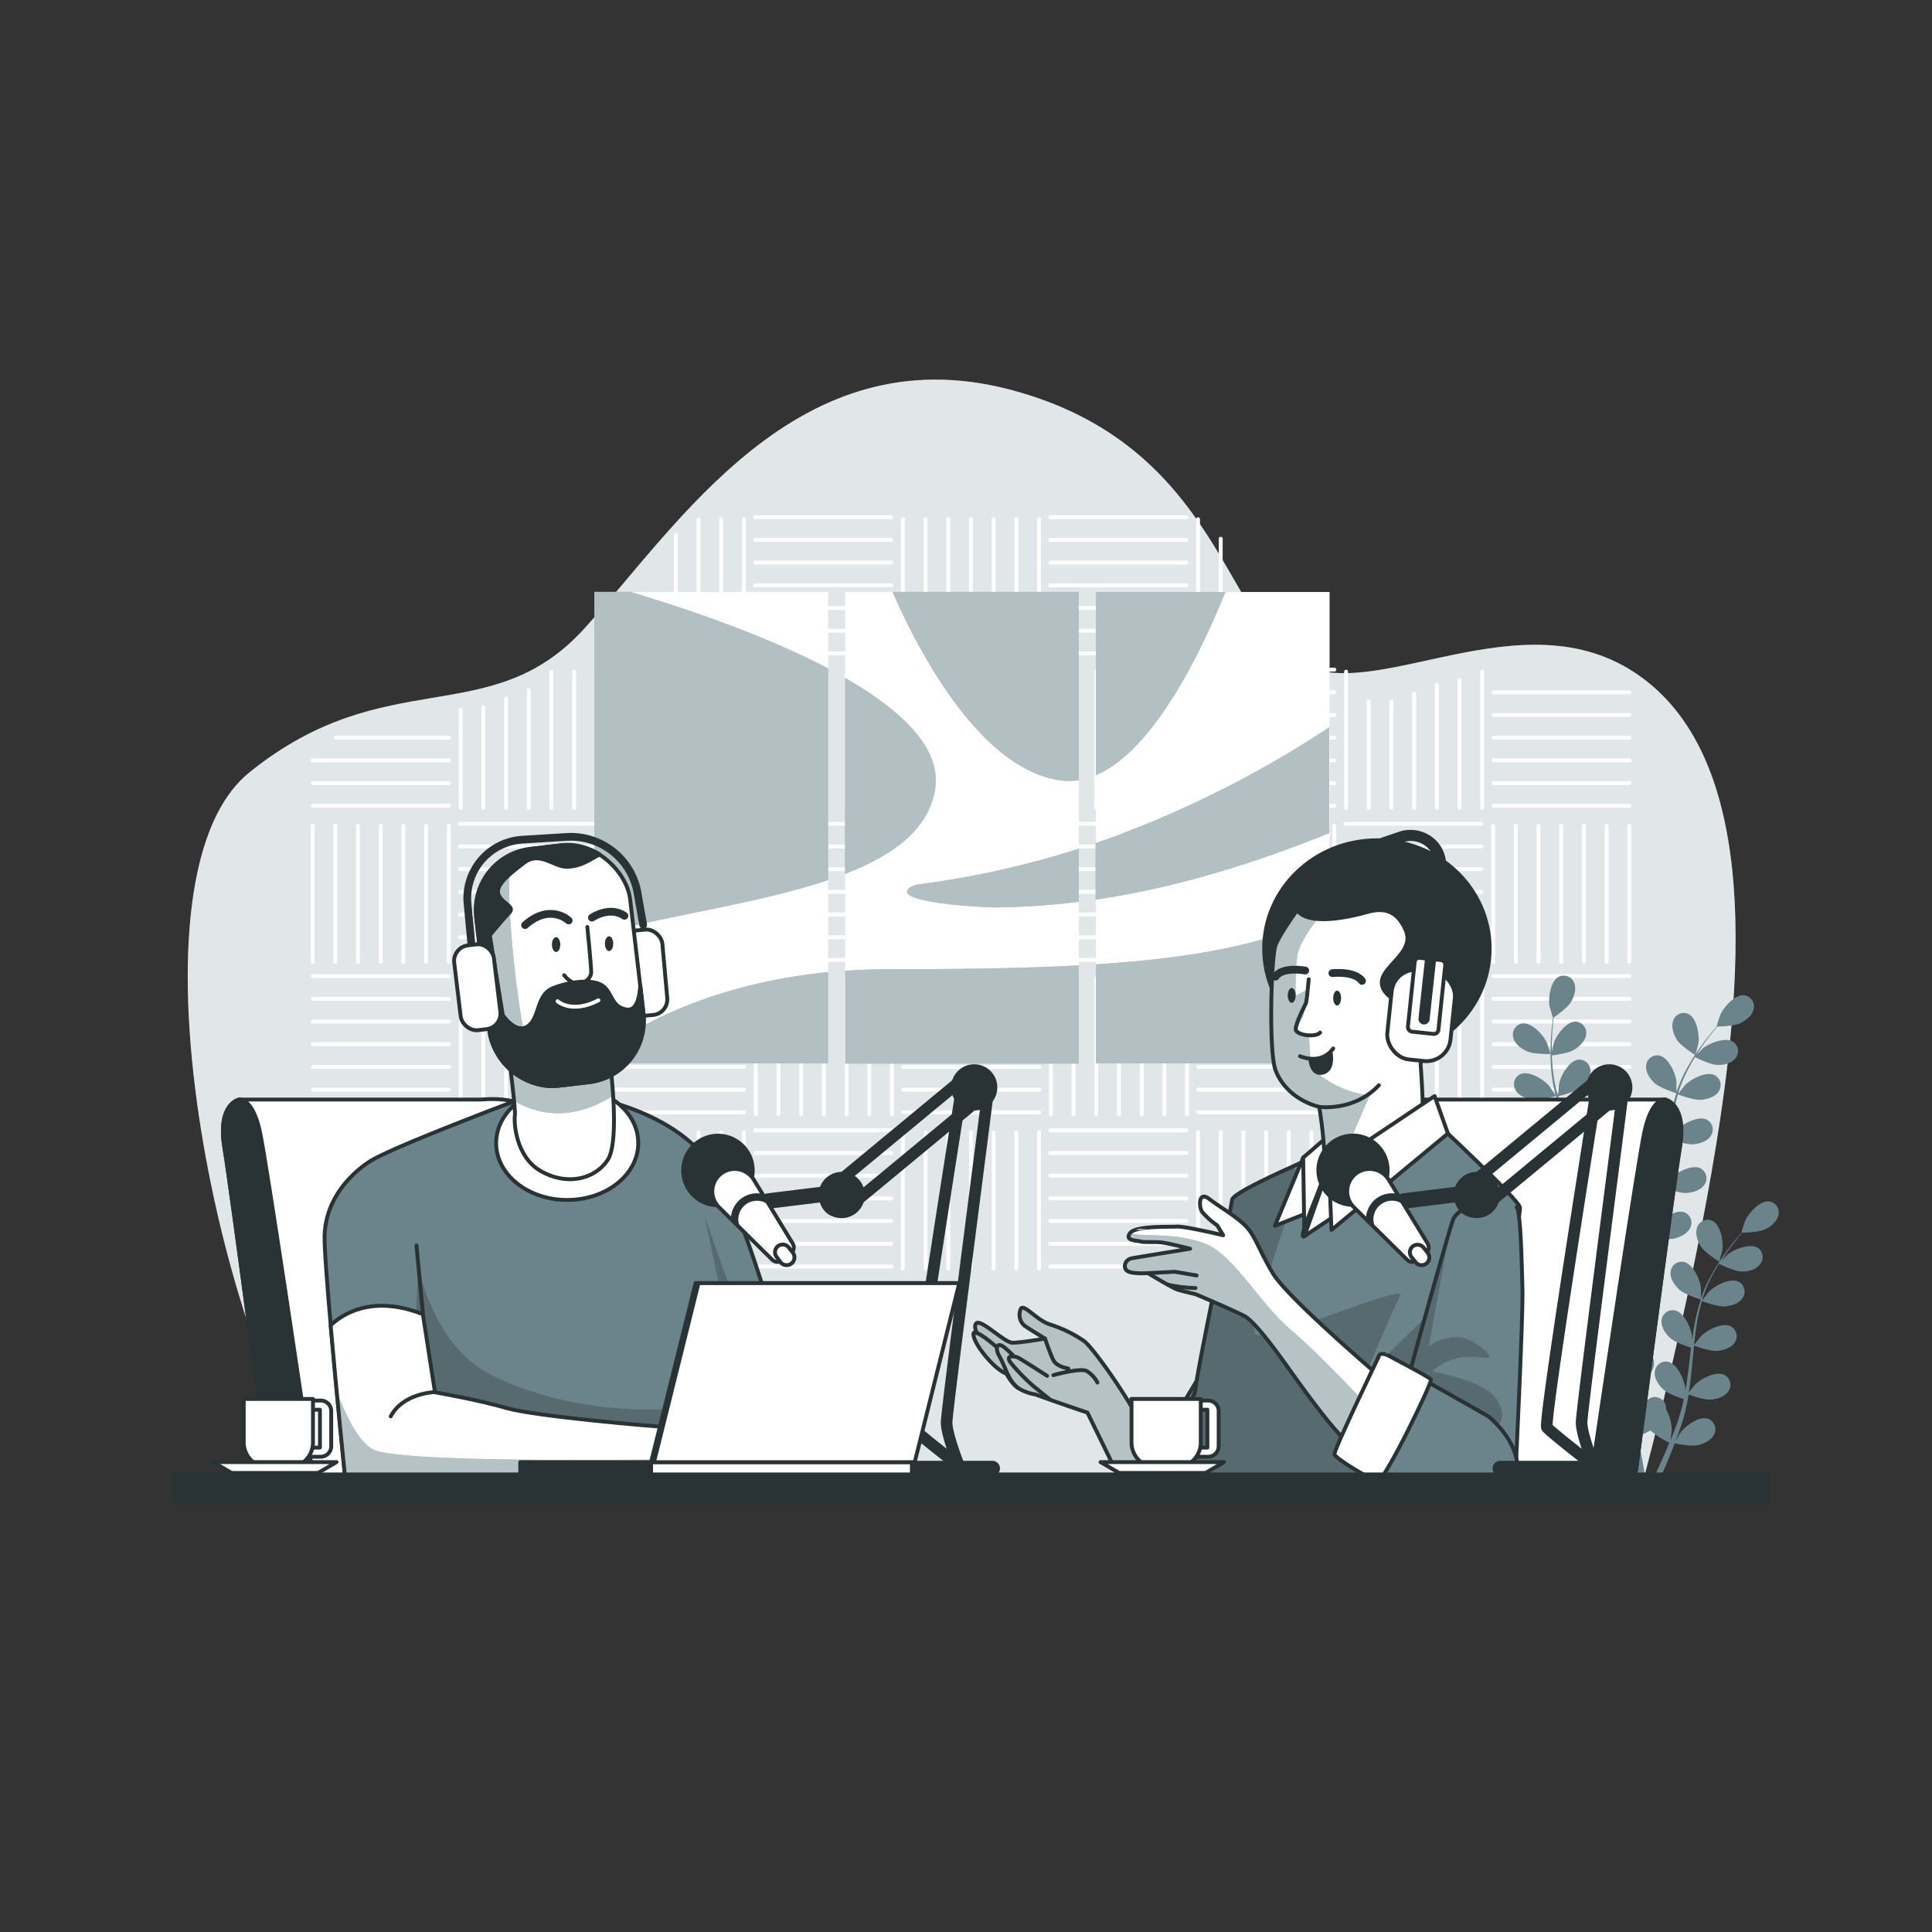 <svg id="SvgjsSvg1001" width="288" height="288" xmlns="http://www.w3.org/2000/svg" version="1.1" xmlns:xlink="http://www.w3.org/1999/xlink" xmlns:svgjs="http://svgjs.com/svgjs"><rect width="100%" height="100%" fill="#333333" stroke="none"/><defs id="SvgjsDefs1002"></defs><g id="SvgjsG1008"><svg xmlns="http://www.w3.org/2000/svg" viewBox="0 0 500 500" width="288" height="288"><defs><clipPath id="a"><path fill="#ffffff" stroke="#293235" stroke-linecap="round" stroke-linejoin="round" d="M303.82,377.84S296.5,370.09,292.2,363s-9.91-14.64-11.63-15.93a33.5,33.5,0,0,0-8.82-4.3c-3.45-1.08-6.68-5.38-7.54-4.09a3.7,3.7,0,0,0,1.08,4.52c1.29.86,5.16,3.23,5.16,3.23s-6.24,1.07-8.39,1.07-8.39-6.46-9.47-4.95c-.41.57-.23,1.46.24,2.42-.52-.26-.89-.23-.89.38,0,2.15,4.09,7.32,6.89,9.26a9.33,9.33,0,0,0,1.66.94,11.12,11.12,0,0,0,2.86,3.58,11.75,11.75,0,0,0,4.61,1.75c5.8,2.15,13.47,4.7,13.47,4.7l8.4,17.22h16.79Z" class="colorfff svgShape colorStroke263238 svgStroke"></path></clipPath><clipPath id="b"><path fill="#6b848c" stroke="#293235" stroke-linecap="round" stroke-linejoin="round" d="M371.62,290.48s21.31,19.81,21.74,22-12.91,72.32-12.91,72.32h-87s15.93-22.17,15.93-25.18,9.25-46.71,9.47-49.08,22.81-11.62,29.27-14.85S360.64,288.55,371.62,290.48Z" class="colored8a0a svgShape colorStroke263238 svgStroke"></path></clipPath><clipPath id="c"><path fill="#ffffff" stroke="#293235" stroke-linecap="round" stroke-linejoin="round" d="M335.7,235.57s-4.46,6.11-5.59,9.05-1.81,27.59,0,32.34,6.1,8.14,11.3,9.5c0,0,2.49,14.25.68,19.45s-6.33,15.15-4.52,14,28.55-24.09,30.31-28c.9-2-.23-16.51-.23-16.51s2.72-12.67,2.26-16.06-3.84-6.11-5.88-4.53a24.21,24.21,0,0,0-3.62,3.62s-4.29-2.48-2.26-6.1,7.69-6.79,5.66-11.54-5.21-6.11-10-4.75S338.64,239.64,335.7,235.57Z" class="colorfff svgShape colorStroke263238 svgStroke"></path></clipPath><clipPath id="d"><path fill="#6b848c" stroke="#293235" stroke-linecap="round" stroke-linejoin="round" d="M385.4,309.42s-8,3.23-9.26,6-18.29,65.22-18.29,65.22-.43,3.45,3.87,3.66,30.35,0,30.35,0,2.15-43.69,1.94-50.8-.43-20-1.51-21.09" class="colored8a0a svgShape colorStroke263238 svgStroke"></path></clipPath><clipPath id="e"><path fill="#ffffff" stroke="#293235" stroke-linecap="round" stroke-linejoin="round" d="M355.38,354.75s-22.19-19-25.9-25.12-4.6-9.9-7.25-12.49-6.53-4.74-9.31-6.87-2.7,2-1.8,3.38a20.38,20.38,0,0,0,3.89,3.47l1.55,2.56s-10-2.37-12-2.24-10.76-.27-12.15,1.73,1.86,1.85,2.78,2.13,3.72,0,5.74.29,7.06,1.58,7.06,1.58-13.39,2.17-15.09,2.47-2.41,2.4-1.16,3.27,5.35.57,5.35.57,6.37,3.9,7.76,4.31,4.58,1.15,4.58,1.15,9.45,4,12.59,5.63,9.89,11.36,13.37,16.21,8.37,11.41,11.6,14.77,5.4,5.81,5.4,5.81l7.68-19.51Z" class="colorfff svgShape colorStroke263238 svgStroke"></path></clipPath><clipPath id="f"><path fill="#6b848c" stroke="#293235" stroke-linecap="round" stroke-linejoin="round" d="M138.05,283.14s-36.76,13.7-42.52,17.54S84,311.25,84,320.38s5.29,61.51,5.29,61.51H212.05s-15.37-54.06-20.42-65.35c-2.82-6.31-5.65-13.32-10.42-18.47-6.24-6.73-15.4-10.81-24.14-13.19a50.89,50.89,0,0,0-9.89-1.46C144.62,283.22,140.51,282.23,138.05,283.14Z" class="colored8a0a svgShape colorStroke263238 svgStroke"></path></clipPath><clipPath id="g"><path fill="#ffffff" stroke="#293235" stroke-linecap="round" stroke-linejoin="round" d="M131.81,274.25s1.68,13,1.44,14.42,0,10.57,6.72,14.41,13.94,2.17,17.3-2.88.48-26.43.48-26.43S142.86,281.22,131.81,274.25Z" class="colorfff svgShape colorStroke263238 svgStroke"></path></clipPath><clipPath id="h"><rect width="40.12" height="61.75" x="124.84" y="218.99" fill="#ffffff" stroke="#293235" stroke-linecap="round" stroke-linejoin="round" rx="15.95" transform="rotate(-6.66 144.966 250.034)" class="colorfff svgShape colorStroke263238 svgStroke"></rect></clipPath><clipPath id="i"><path fill="#ffffff" stroke="#293235" stroke-linecap="round" stroke-linejoin="round" d="M192.83,370.6c-6-1.44-14.17-1-19-1.2s-35.56-2.89-42.76-5-18.5-4.08-18.5-4.08l-3.13-20.19c-13.39-5.28-21.15.25-23.87,2.87,1.55,17.77,3.69,38.94,3.69,38.94H197.21l3.07-.24S198.84,372,192.83,370.6Z" class="colorfff svgShape colorStroke263238 svgStroke"></path></clipPath></defs><path fill="#6b848c" d="M424.61,385.69c2.82-10.56,12-46,18.27-81.95,7.45-42.88,14-102-15.84-126.73s-69,4.76-89.46-4.76-21.43-57.18-76.4-71.47-85.73,35.26-110,61.94S100,171.29,64.57,199.88c-35,28.27-5.32,156.29,20.58,185.81Z" class="colored8a0a svgShape"></path><path fill="#ffffff" d="M424.61,385.69c2.82-10.56,12-46,18.27-81.95,7.45-42.88,14-102-15.84-126.73s-69,4.76-89.46-4.76-21.43-57.18-76.4-71.47-85.73,35.26-110,61.94S100,171.29,64.57,199.88c-35,28.27-5.32,156.29,20.58,185.81Z" opacity=".8" class="colorfff svgShape"></path><line x1="174.91" x2="174.91" y1="138.45" y2="169.59" fill="none" stroke="#ffffff" stroke-linecap="round" stroke-linejoin="round" class="colorStrokefff svgStroke"></line><line x1="180.78" x2="180.78" y1="134.38" y2="169.59" fill="none" stroke="#ffffff" stroke-linecap="round" stroke-linejoin="round" class="colorStrokefff svgStroke"></line><line x1="186.65" x2="186.65" y1="134.38" y2="169.59" fill="none" stroke="#ffffff" stroke-linecap="round" stroke-linejoin="round" class="colorStrokefff svgStroke"></line><line x1="192.52" x2="192.52" y1="134.38" y2="169.59" fill="none" stroke="#ffffff" stroke-linecap="round" stroke-linejoin="round" class="colorStrokefff svgStroke"></line><line x1="230.64" x2="195.42" y1="133.86" y2="133.86" fill="none" stroke="#ffffff" stroke-linecap="round" stroke-linejoin="round" class="colorStrokefff svgStroke"></line><line x1="230.64" x2="195.42" y1="139.73" y2="139.73" fill="none" stroke="#ffffff" stroke-linecap="round" stroke-linejoin="round" class="colorStrokefff svgStroke"></line><line x1="230.64" x2="195.42" y1="145.6" y2="145.6" fill="none" stroke="#ffffff" stroke-linecap="round" stroke-linejoin="round" class="colorStrokefff svgStroke"></line><line x1="230.64" x2="195.42" y1="151.48" y2="151.48" fill="none" stroke="#ffffff" stroke-linecap="round" stroke-linejoin="round" class="colorStrokefff svgStroke"></line><line x1="230.64" x2="195.42" y1="157.35" y2="157.35" fill="none" stroke="#ffffff" stroke-linecap="round" stroke-linejoin="round" class="colorStrokefff svgStroke"></line><line x1="230.64" x2="195.42" y1="163.22" y2="163.22" fill="none" stroke="#ffffff" stroke-linecap="round" stroke-linejoin="round" class="colorStrokefff svgStroke"></line><line x1="230.64" x2="195.42" y1="169.09" y2="169.09" fill="none" stroke="#ffffff" stroke-linecap="round" stroke-linejoin="round" class="colorStrokefff svgStroke"></line><line x1="233.67" x2="233.67" y1="134.38" y2="169.59" fill="none" stroke="#ffffff" stroke-linecap="round" stroke-linejoin="round" class="colorStrokefff svgStroke"></line><line x1="239.54" x2="239.54" y1="134.38" y2="169.59" fill="none" stroke="#ffffff" stroke-linecap="round" stroke-linejoin="round" class="colorStrokefff svgStroke"></line><line x1="245.41" x2="245.41" y1="134.38" y2="169.59" fill="none" stroke="#ffffff" stroke-linecap="round" stroke-linejoin="round" class="colorStrokefff svgStroke"></line><line x1="251.28" x2="251.28" y1="134.38" y2="169.59" fill="none" stroke="#ffffff" stroke-linecap="round" stroke-linejoin="round" class="colorStrokefff svgStroke"></line><line x1="257.16" x2="257.16" y1="134.38" y2="169.59" fill="none" stroke="#ffffff" stroke-linecap="round" stroke-linejoin="round" class="colorStrokefff svgStroke"></line><line x1="263.03" x2="263.03" y1="134.38" y2="169.59" fill="none" stroke="#ffffff" stroke-linecap="round" stroke-linejoin="round" class="colorStrokefff svgStroke"></line><line x1="268.9" x2="268.9" y1="134.38" y2="169.59" fill="none" stroke="#ffffff" stroke-linecap="round" stroke-linejoin="round" class="colorStrokefff svgStroke"></line><line x1="307.02" x2="271.8" y1="133.86" y2="133.86" fill="none" stroke="#ffffff" stroke-linecap="round" stroke-linejoin="round" class="colorStrokefff svgStroke"></line><line x1="307.02" x2="271.8" y1="139.73" y2="139.73" fill="none" stroke="#ffffff" stroke-linecap="round" stroke-linejoin="round" class="colorStrokefff svgStroke"></line><line x1="307.02" x2="271.8" y1="145.6" y2="145.6" fill="none" stroke="#ffffff" stroke-linecap="round" stroke-linejoin="round" class="colorStrokefff svgStroke"></line><line x1="307.02" x2="271.8" y1="151.48" y2="151.48" fill="none" stroke="#ffffff" stroke-linecap="round" stroke-linejoin="round" class="colorStrokefff svgStroke"></line><line x1="307.02" x2="271.8" y1="157.35" y2="157.35" fill="none" stroke="#ffffff" stroke-linecap="round" stroke-linejoin="round" class="colorStrokefff svgStroke"></line><line x1="307.02" x2="271.8" y1="163.22" y2="163.22" fill="none" stroke="#ffffff" stroke-linecap="round" stroke-linejoin="round" class="colorStrokefff svgStroke"></line><line x1="307.02" x2="271.8" y1="169.09" y2="169.09" fill="none" stroke="#ffffff" stroke-linecap="round" stroke-linejoin="round" class="colorStrokefff svgStroke"></line><line x1="310.05" x2="310.05" y1="134.38" y2="169.59" fill="none" stroke="#ffffff" stroke-linecap="round" stroke-linejoin="round" class="colorStrokefff svgStroke"></line><line x1="315.92" x2="315.92" y1="139.41" y2="169.59" fill="none" stroke="#ffffff" stroke-linecap="round" stroke-linejoin="round" class="colorStrokefff svgStroke"></line><line x1="116.19" x2="86.92" y1="190.91" y2="190.91" fill="none" stroke="#ffffff" stroke-linecap="round" stroke-linejoin="round" class="colorStrokefff svgStroke"></line><line x1="116.19" x2="80.98" y1="196.78" y2="196.78" fill="none" stroke="#ffffff" stroke-linecap="round" stroke-linejoin="round" class="colorStrokefff svgStroke"></line><line x1="116.19" x2="80.98" y1="202.66" y2="202.66" fill="none" stroke="#ffffff" stroke-linecap="round" stroke-linejoin="round" class="colorStrokefff svgStroke"></line><line x1="116.19" x2="80.98" y1="208.53" y2="208.53" fill="none" stroke="#ffffff" stroke-linecap="round" stroke-linejoin="round" class="colorStrokefff svgStroke"></line><line x1="119.22" x2="119.22" y1="183.7" y2="209.03" fill="none" stroke="#ffffff" stroke-linecap="round" stroke-linejoin="round" class="colorStrokefff svgStroke"></line><line x1="125.09" x2="125.09" y1="183.06" y2="209.03" fill="none" stroke="#ffffff" stroke-linecap="round" stroke-linejoin="round" class="colorStrokefff svgStroke"></line><line x1="130.97" x2="130.97" y1="180.81" y2="209.03" fill="none" stroke="#ffffff" stroke-linecap="round" stroke-linejoin="round" class="colorStrokefff svgStroke"></line><line x1="136.84" x2="136.84" y1="178.56" y2="209.03" fill="none" stroke="#ffffff" stroke-linecap="round" stroke-linejoin="round" class="colorStrokefff svgStroke"></line><line x1="142.71" x2="142.71" y1="173.82" y2="209.03" fill="none" stroke="#ffffff" stroke-linecap="round" stroke-linejoin="round" class="colorStrokefff svgStroke"></line><line x1="148.58" x2="148.58" y1="173.82" y2="209.03" fill="none" stroke="#ffffff" stroke-linecap="round" stroke-linejoin="round" class="colorStrokefff svgStroke"></line><line x1="154.45" x2="154.45" y1="173.82" y2="209.03" fill="none" stroke="#ffffff" stroke-linecap="round" stroke-linejoin="round" class="colorStrokefff svgStroke"></line><line x1="192.57" x2="157.36" y1="173.3" y2="173.3" fill="none" stroke="#ffffff" stroke-linecap="round" stroke-linejoin="round" class="colorStrokefff svgStroke"></line><line x1="192.57" x2="157.36" y1="179.17" y2="179.17" fill="none" stroke="#ffffff" stroke-linecap="round" stroke-linejoin="round" class="colorStrokefff svgStroke"></line><line x1="192.57" x2="157.36" y1="185.04" y2="185.04" fill="none" stroke="#ffffff" stroke-linecap="round" stroke-linejoin="round" class="colorStrokefff svgStroke"></line><line x1="192.57" x2="157.36" y1="190.91" y2="190.91" fill="none" stroke="#ffffff" stroke-linecap="round" stroke-linejoin="round" class="colorStrokefff svgStroke"></line><line x1="192.57" x2="157.36" y1="196.78" y2="196.78" fill="none" stroke="#ffffff" stroke-linecap="round" stroke-linejoin="round" class="colorStrokefff svgStroke"></line><line x1="192.57" x2="157.36" y1="202.66" y2="202.66" fill="none" stroke="#ffffff" stroke-linecap="round" stroke-linejoin="round" class="colorStrokefff svgStroke"></line><line x1="192.57" x2="157.36" y1="208.53" y2="208.53" fill="none" stroke="#ffffff" stroke-linecap="round" stroke-linejoin="round" class="colorStrokefff svgStroke"></line><line x1="195.6" x2="195.6" y1="173.82" y2="209.03" fill="none" stroke="#ffffff" stroke-linecap="round" stroke-linejoin="round" class="colorStrokefff svgStroke"></line><line x1="201.47" x2="201.47" y1="173.82" y2="209.03" fill="none" stroke="#ffffff" stroke-linecap="round" stroke-linejoin="round" class="colorStrokefff svgStroke"></line><line x1="207.34" x2="207.34" y1="173.82" y2="209.03" fill="none" stroke="#ffffff" stroke-linecap="round" stroke-linejoin="round" class="colorStrokefff svgStroke"></line><line x1="213.22" x2="213.22" y1="173.82" y2="209.03" fill="none" stroke="#ffffff" stroke-linecap="round" stroke-linejoin="round" class="colorStrokefff svgStroke"></line><line x1="219.09" x2="219.09" y1="173.82" y2="209.03" fill="none" stroke="#ffffff" stroke-linecap="round" stroke-linejoin="round" class="colorStrokefff svgStroke"></line><line x1="224.96" x2="224.96" y1="173.82" y2="209.03" fill="none" stroke="#ffffff" stroke-linecap="round" stroke-linejoin="round" class="colorStrokefff svgStroke"></line><line x1="230.83" x2="230.83" y1="173.82" y2="209.03" fill="none" stroke="#ffffff" stroke-linecap="round" stroke-linejoin="round" class="colorStrokefff svgStroke"></line><line x1="268.95" x2="233.74" y1="173.3" y2="173.3" fill="none" stroke="#ffffff" stroke-linecap="round" stroke-linejoin="round" class="colorStrokefff svgStroke"></line><line x1="268.95" x2="233.74" y1="179.17" y2="179.17" fill="none" stroke="#ffffff" stroke-linecap="round" stroke-linejoin="round" class="colorStrokefff svgStroke"></line><line x1="268.95" x2="233.74" y1="185.04" y2="185.04" fill="none" stroke="#ffffff" stroke-linecap="round" stroke-linejoin="round" class="colorStrokefff svgStroke"></line><line x1="268.95" x2="233.74" y1="190.91" y2="190.91" fill="none" stroke="#ffffff" stroke-linecap="round" stroke-linejoin="round" class="colorStrokefff svgStroke"></line><line x1="268.95" x2="233.74" y1="196.78" y2="196.78" fill="none" stroke="#ffffff" stroke-linecap="round" stroke-linejoin="round" class="colorStrokefff svgStroke"></line><line x1="268.95" x2="233.74" y1="202.66" y2="202.66" fill="none" stroke="#ffffff" stroke-linecap="round" stroke-linejoin="round" class="colorStrokefff svgStroke"></line><line x1="268.95" x2="233.74" y1="208.53" y2="208.53" fill="none" stroke="#ffffff" stroke-linecap="round" stroke-linejoin="round" class="colorStrokefff svgStroke"></line><line x1="271.98" x2="271.98" y1="173.82" y2="209.03" fill="none" stroke="#ffffff" stroke-linecap="round" stroke-linejoin="round" class="colorStrokefff svgStroke"></line><line x1="277.85" x2="277.85" y1="173.82" y2="209.03" fill="none" stroke="#ffffff" stroke-linecap="round" stroke-linejoin="round" class="colorStrokefff svgStroke"></line><line x1="283.72" x2="283.72" y1="173.82" y2="209.03" fill="none" stroke="#ffffff" stroke-linecap="round" stroke-linejoin="round" class="colorStrokefff svgStroke"></line><line x1="289.6" x2="289.6" y1="173.82" y2="209.03" fill="none" stroke="#ffffff" stroke-linecap="round" stroke-linejoin="round" class="colorStrokefff svgStroke"></line><line x1="295.47" x2="295.47" y1="173.82" y2="209.03" fill="none" stroke="#ffffff" stroke-linecap="round" stroke-linejoin="round" class="colorStrokefff svgStroke"></line><line x1="301.34" x2="301.34" y1="173.82" y2="209.03" fill="none" stroke="#ffffff" stroke-linecap="round" stroke-linejoin="round" class="colorStrokefff svgStroke"></line><line x1="307.21" x2="307.21" y1="173.82" y2="209.03" fill="none" stroke="#ffffff" stroke-linecap="round" stroke-linejoin="round" class="colorStrokefff svgStroke"></line><line x1="345.33" x2="310.12" y1="173.3" y2="173.3" fill="none" stroke="#ffffff" stroke-linecap="round" stroke-linejoin="round" class="colorStrokefff svgStroke"></line><line x1="345.33" x2="310.12" y1="179.17" y2="179.17" fill="none" stroke="#ffffff" stroke-linecap="round" stroke-linejoin="round" class="colorStrokefff svgStroke"></line><line x1="345.33" x2="310.12" y1="185.04" y2="185.04" fill="none" stroke="#ffffff" stroke-linecap="round" stroke-linejoin="round" class="colorStrokefff svgStroke"></line><line x1="345.33" x2="310.12" y1="190.91" y2="190.91" fill="none" stroke="#ffffff" stroke-linecap="round" stroke-linejoin="round" class="colorStrokefff svgStroke"></line><line x1="345.33" x2="310.12" y1="196.78" y2="196.78" fill="none" stroke="#ffffff" stroke-linecap="round" stroke-linejoin="round" class="colorStrokefff svgStroke"></line><line x1="345.33" x2="310.12" y1="202.66" y2="202.66" fill="none" stroke="#ffffff" stroke-linecap="round" stroke-linejoin="round" class="colorStrokefff svgStroke"></line><line x1="345.33" x2="310.12" y1="208.53" y2="208.53" fill="none" stroke="#ffffff" stroke-linecap="round" stroke-linejoin="round" class="colorStrokefff svgStroke"></line><line x1="348.36" x2="348.36" y1="173.82" y2="209.03" fill="none" stroke="#ffffff" stroke-linecap="round" stroke-linejoin="round" class="colorStrokefff svgStroke"></line><line x1="354.23" x2="354.23" y1="181.45" y2="209.03" fill="none" stroke="#ffffff" stroke-linecap="round" stroke-linejoin="round" class="colorStrokefff svgStroke"></line><line x1="360.1" x2="360.1" y1="181.45" y2="209.03" fill="none" stroke="#ffffff" stroke-linecap="round" stroke-linejoin="round" class="colorStrokefff svgStroke"></line><line x1="365.98" x2="365.98" y1="179.53" y2="209.03" fill="none" stroke="#ffffff" stroke-linecap="round" stroke-linejoin="round" class="colorStrokefff svgStroke"></line><line x1="371.85" x2="371.85" y1="177.28" y2="209.03" fill="none" stroke="#ffffff" stroke-linecap="round" stroke-linejoin="round" class="colorStrokefff svgStroke"></line><line x1="377.72" x2="377.72" y1="176" y2="209.03" fill="none" stroke="#ffffff" stroke-linecap="round" stroke-linejoin="round" class="colorStrokefff svgStroke"></line><line x1="383.59" x2="383.59" y1="173.82" y2="209.03" fill="none" stroke="#ffffff" stroke-linecap="round" stroke-linejoin="round" class="colorStrokefff svgStroke"></line><line x1="421.71" x2="386.49" y1="179.17" y2="179.17" fill="none" stroke="#ffffff" stroke-linecap="round" stroke-linejoin="round" class="colorStrokefff svgStroke"></line><line x1="421.71" x2="386.49" y1="185.04" y2="185.04" fill="none" stroke="#ffffff" stroke-linecap="round" stroke-linejoin="round" class="colorStrokefff svgStroke"></line><line x1="421.71" x2="386.49" y1="190.91" y2="190.91" fill="none" stroke="#ffffff" stroke-linecap="round" stroke-linejoin="round" class="colorStrokefff svgStroke"></line><line x1="421.71" x2="386.49" y1="196.78" y2="196.78" fill="none" stroke="#ffffff" stroke-linecap="round" stroke-linejoin="round" class="colorStrokefff svgStroke"></line><line x1="421.71" x2="386.49" y1="202.66" y2="202.66" fill="none" stroke="#ffffff" stroke-linecap="round" stroke-linejoin="round" class="colorStrokefff svgStroke"></line><line x1="421.71" x2="386.49" y1="208.53" y2="208.53" fill="none" stroke="#ffffff" stroke-linecap="round" stroke-linejoin="round" class="colorStrokefff svgStroke"></line><line x1="80.91" x2="80.91" y1="213.72" y2="248.93" fill="none" stroke="#ffffff" stroke-linecap="round" stroke-linejoin="round" class="colorStrokefff svgStroke"></line><line x1="86.78" x2="86.78" y1="213.72" y2="248.93" fill="none" stroke="#ffffff" stroke-linecap="round" stroke-linejoin="round" class="colorStrokefff svgStroke"></line><line x1="92.65" x2="92.65" y1="213.72" y2="248.93" fill="none" stroke="#ffffff" stroke-linecap="round" stroke-linejoin="round" class="colorStrokefff svgStroke"></line><line x1="98.53" x2="98.53" y1="213.72" y2="248.93" fill="none" stroke="#ffffff" stroke-linecap="round" stroke-linejoin="round" class="colorStrokefff svgStroke"></line><line x1="104.4" x2="104.4" y1="213.72" y2="248.93" fill="none" stroke="#ffffff" stroke-linecap="round" stroke-linejoin="round" class="colorStrokefff svgStroke"></line><line x1="110.27" x2="110.27" y1="213.72" y2="248.93" fill="none" stroke="#ffffff" stroke-linecap="round" stroke-linejoin="round" class="colorStrokefff svgStroke"></line><line x1="116.14" x2="116.14" y1="213.72" y2="248.93" fill="none" stroke="#ffffff" stroke-linecap="round" stroke-linejoin="round" class="colorStrokefff svgStroke"></line><line x1="154.26" x2="119.04" y1="213.19" y2="213.19" fill="none" stroke="#ffffff" stroke-linecap="round" stroke-linejoin="round" class="colorStrokefff svgStroke"></line><line x1="154.26" x2="119.04" y1="219.06" y2="219.06" fill="none" stroke="#ffffff" stroke-linecap="round" stroke-linejoin="round" class="colorStrokefff svgStroke"></line><line x1="154.26" x2="119.04" y1="224.94" y2="224.94" fill="none" stroke="#ffffff" stroke-linecap="round" stroke-linejoin="round" class="colorStrokefff svgStroke"></line><line x1="154.26" x2="119.04" y1="230.81" y2="230.81" fill="none" stroke="#ffffff" stroke-linecap="round" stroke-linejoin="round" class="colorStrokefff svgStroke"></line><line x1="154.26" x2="119.04" y1="236.68" y2="236.68" fill="none" stroke="#ffffff" stroke-linecap="round" stroke-linejoin="round" class="colorStrokefff svgStroke"></line><line x1="154.26" x2="119.04" y1="242.55" y2="242.55" fill="none" stroke="#ffffff" stroke-linecap="round" stroke-linejoin="round" class="colorStrokefff svgStroke"></line><line x1="154.26" x2="119.04" y1="248.42" y2="248.42" fill="none" stroke="#ffffff" stroke-linecap="round" stroke-linejoin="round" class="colorStrokefff svgStroke"></line><line x1="157.29" x2="157.29" y1="213.72" y2="248.93" fill="none" stroke="#ffffff" stroke-linecap="round" stroke-linejoin="round" class="colorStrokefff svgStroke"></line><line x1="163.16" x2="163.16" y1="213.72" y2="248.93" fill="none" stroke="#ffffff" stroke-linecap="round" stroke-linejoin="round" class="colorStrokefff svgStroke"></line><line x1="169.03" x2="169.03" y1="213.72" y2="248.93" fill="none" stroke="#ffffff" stroke-linecap="round" stroke-linejoin="round" class="colorStrokefff svgStroke"></line><line x1="174.91" x2="174.91" y1="213.72" y2="248.93" fill="none" stroke="#ffffff" stroke-linecap="round" stroke-linejoin="round" class="colorStrokefff svgStroke"></line><line x1="180.78" x2="180.78" y1="213.72" y2="248.93" fill="none" stroke="#ffffff" stroke-linecap="round" stroke-linejoin="round" class="colorStrokefff svgStroke"></line><line x1="186.65" x2="186.65" y1="213.72" y2="248.93" fill="none" stroke="#ffffff" stroke-linecap="round" stroke-linejoin="round" class="colorStrokefff svgStroke"></line><line x1="192.52" x2="192.52" y1="213.72" y2="248.93" fill="none" stroke="#ffffff" stroke-linecap="round" stroke-linejoin="round" class="colorStrokefff svgStroke"></line><line x1="230.64" x2="195.42" y1="213.19" y2="213.19" fill="none" stroke="#ffffff" stroke-linecap="round" stroke-linejoin="round" class="colorStrokefff svgStroke"></line><line x1="230.64" x2="195.42" y1="219.06" y2="219.06" fill="none" stroke="#ffffff" stroke-linecap="round" stroke-linejoin="round" class="colorStrokefff svgStroke"></line><line x1="230.64" x2="195.42" y1="224.94" y2="224.94" fill="none" stroke="#ffffff" stroke-linecap="round" stroke-linejoin="round" class="colorStrokefff svgStroke"></line><line x1="230.64" x2="195.42" y1="230.81" y2="230.81" fill="none" stroke="#ffffff" stroke-linecap="round" stroke-linejoin="round" class="colorStrokefff svgStroke"></line><line x1="230.64" x2="195.42" y1="236.68" y2="236.68" fill="none" stroke="#ffffff" stroke-linecap="round" stroke-linejoin="round" class="colorStrokefff svgStroke"></line><line x1="230.64" x2="195.42" y1="242.55" y2="242.55" fill="none" stroke="#ffffff" stroke-linecap="round" stroke-linejoin="round" class="colorStrokefff svgStroke"></line><line x1="230.64" x2="195.42" y1="248.42" y2="248.42" fill="none" stroke="#ffffff" stroke-linecap="round" stroke-linejoin="round" class="colorStrokefff svgStroke"></line><line x1="233.67" x2="233.67" y1="213.72" y2="248.93" fill="none" stroke="#ffffff" stroke-linecap="round" stroke-linejoin="round" class="colorStrokefff svgStroke"></line><line x1="239.54" x2="239.54" y1="213.72" y2="248.93" fill="none" stroke="#ffffff" stroke-linecap="round" stroke-linejoin="round" class="colorStrokefff svgStroke"></line><line x1="245.41" x2="245.41" y1="213.72" y2="248.93" fill="none" stroke="#ffffff" stroke-linecap="round" stroke-linejoin="round" class="colorStrokefff svgStroke"></line><line x1="251.28" x2="251.28" y1="213.72" y2="248.93" fill="none" stroke="#ffffff" stroke-linecap="round" stroke-linejoin="round" class="colorStrokefff svgStroke"></line><line x1="257.16" x2="257.16" y1="213.72" y2="248.93" fill="none" stroke="#ffffff" stroke-linecap="round" stroke-linejoin="round" class="colorStrokefff svgStroke"></line><line x1="263.03" x2="263.03" y1="213.72" y2="248.93" fill="none" stroke="#ffffff" stroke-linecap="round" stroke-linejoin="round" class="colorStrokefff svgStroke"></line><line x1="268.9" x2="268.9" y1="213.72" y2="248.93" fill="none" stroke="#ffffff" stroke-linecap="round" stroke-linejoin="round" class="colorStrokefff svgStroke"></line><line x1="307.02" x2="271.8" y1="213.19" y2="213.19" fill="none" stroke="#ffffff" stroke-linecap="round" stroke-linejoin="round" class="colorStrokefff svgStroke"></line><line x1="307.02" x2="271.8" y1="219.06" y2="219.06" fill="none" stroke="#ffffff" stroke-linecap="round" stroke-linejoin="round" class="colorStrokefff svgStroke"></line><line x1="307.02" x2="271.8" y1="224.94" y2="224.94" fill="none" stroke="#ffffff" stroke-linecap="round" stroke-linejoin="round" class="colorStrokefff svgStroke"></line><line x1="307.02" x2="271.8" y1="230.81" y2="230.81" fill="none" stroke="#ffffff" stroke-linecap="round" stroke-linejoin="round" class="colorStrokefff svgStroke"></line><line x1="307.02" x2="271.8" y1="236.68" y2="236.68" fill="none" stroke="#ffffff" stroke-linecap="round" stroke-linejoin="round" class="colorStrokefff svgStroke"></line><line x1="307.02" x2="271.8" y1="242.55" y2="242.55" fill="none" stroke="#ffffff" stroke-linecap="round" stroke-linejoin="round" class="colorStrokefff svgStroke"></line><line x1="307.02" x2="271.8" y1="248.42" y2="248.42" fill="none" stroke="#ffffff" stroke-linecap="round" stroke-linejoin="round" class="colorStrokefff svgStroke"></line><line x1="310.05" x2="310.05" y1="213.72" y2="248.93" fill="none" stroke="#ffffff" stroke-linecap="round" stroke-linejoin="round" class="colorStrokefff svgStroke"></line><line x1="315.92" x2="315.92" y1="213.72" y2="248.93" fill="none" stroke="#ffffff" stroke-linecap="round" stroke-linejoin="round" class="colorStrokefff svgStroke"></line><line x1="321.79" x2="321.79" y1="213.72" y2="248.93" fill="none" stroke="#ffffff" stroke-linecap="round" stroke-linejoin="round" class="colorStrokefff svgStroke"></line><line x1="327.66" x2="327.66" y1="213.72" y2="248.93" fill="none" stroke="#ffffff" stroke-linecap="round" stroke-linejoin="round" class="colorStrokefff svgStroke"></line><line x1="333.54" x2="333.54" y1="213.72" y2="248.93" fill="none" stroke="#ffffff" stroke-linecap="round" stroke-linejoin="round" class="colorStrokefff svgStroke"></line><line x1="339.41" x2="339.41" y1="213.72" y2="248.93" fill="none" stroke="#ffffff" stroke-linecap="round" stroke-linejoin="round" class="colorStrokefff svgStroke"></line><line x1="345.28" x2="345.28" y1="213.72" y2="248.93" fill="none" stroke="#ffffff" stroke-linecap="round" stroke-linejoin="round" class="colorStrokefff svgStroke"></line><line x1="383.39" x2="348.18" y1="213.19" y2="213.19" fill="none" stroke="#ffffff" stroke-linecap="round" stroke-linejoin="round" class="colorStrokefff svgStroke"></line><line x1="383.39" x2="348.18" y1="219.06" y2="219.06" fill="none" stroke="#ffffff" stroke-linecap="round" stroke-linejoin="round" class="colorStrokefff svgStroke"></line><line x1="383.39" x2="348.18" y1="224.94" y2="224.94" fill="none" stroke="#ffffff" stroke-linecap="round" stroke-linejoin="round" class="colorStrokefff svgStroke"></line><line x1="383.39" x2="348.18" y1="230.81" y2="230.81" fill="none" stroke="#ffffff" stroke-linecap="round" stroke-linejoin="round" class="colorStrokefff svgStroke"></line><line x1="383.39" x2="348.18" y1="236.68" y2="236.68" fill="none" stroke="#ffffff" stroke-linecap="round" stroke-linejoin="round" class="colorStrokefff svgStroke"></line><line x1="383.39" x2="348.18" y1="242.55" y2="242.55" fill="none" stroke="#ffffff" stroke-linecap="round" stroke-linejoin="round" class="colorStrokefff svgStroke"></line><line x1="383.39" x2="348.18" y1="248.42" y2="248.42" fill="none" stroke="#ffffff" stroke-linecap="round" stroke-linejoin="round" class="colorStrokefff svgStroke"></line><line x1="386.43" x2="386.43" y1="213.72" y2="248.93" fill="none" stroke="#ffffff" stroke-linecap="round" stroke-linejoin="round" class="colorStrokefff svgStroke"></line><line x1="392.3" x2="392.3" y1="213.72" y2="248.93" fill="none" stroke="#ffffff" stroke-linecap="round" stroke-linejoin="round" class="colorStrokefff svgStroke"></line><line x1="398.17" x2="398.17" y1="213.72" y2="248.93" fill="none" stroke="#ffffff" stroke-linecap="round" stroke-linejoin="round" class="colorStrokefff svgStroke"></line><line x1="404.04" x2="404.04" y1="213.72" y2="248.93" fill="none" stroke="#ffffff" stroke-linecap="round" stroke-linejoin="round" class="colorStrokefff svgStroke"></line><line x1="409.92" x2="409.92" y1="213.72" y2="248.93" fill="none" stroke="#ffffff" stroke-linecap="round" stroke-linejoin="round" class="colorStrokefff svgStroke"></line><line x1="415.79" x2="415.79" y1="213.72" y2="248.93" fill="none" stroke="#ffffff" stroke-linecap="round" stroke-linejoin="round" class="colorStrokefff svgStroke"></line><line x1="421.66" x2="421.66" y1="213.72" y2="248.93" fill="none" stroke="#ffffff" stroke-linecap="round" stroke-linejoin="round" class="colorStrokefff svgStroke"></line><line x1="116.19" x2="80.98" y1="252.63" y2="252.63" fill="none" stroke="#ffffff" stroke-linecap="round" stroke-linejoin="round" class="colorStrokefff svgStroke"></line><line x1="116.19" x2="80.98" y1="258.5" y2="258.5" fill="none" stroke="#ffffff" stroke-linecap="round" stroke-linejoin="round" class="colorStrokefff svgStroke"></line><line x1="116.19" x2="80.98" y1="264.37" y2="264.37" fill="none" stroke="#ffffff" stroke-linecap="round" stroke-linejoin="round" class="colorStrokefff svgStroke"></line><line x1="116.19" x2="80.98" y1="270.25" y2="270.25" fill="none" stroke="#ffffff" stroke-linecap="round" stroke-linejoin="round" class="colorStrokefff svgStroke"></line><line x1="116.19" x2="80.98" y1="276.12" y2="276.12" fill="none" stroke="#ffffff" stroke-linecap="round" stroke-linejoin="round" class="colorStrokefff svgStroke"></line><line x1="116.19" x2="80.98" y1="281.99" y2="281.99" fill="none" stroke="#ffffff" stroke-linecap="round" stroke-linejoin="round" class="colorStrokefff svgStroke"></line><line x1="116.19" x2="80.98" y1="287.86" y2="287.86" fill="none" stroke="#ffffff" stroke-linecap="round" stroke-linejoin="round" class="colorStrokefff svgStroke"></line><line x1="119.22" x2="119.22" y1="253.15" y2="288.36" fill="none" stroke="#ffffff" stroke-linecap="round" stroke-linejoin="round" class="colorStrokefff svgStroke"></line><line x1="125.09" x2="125.09" y1="253.15" y2="288.36" fill="none" stroke="#ffffff" stroke-linecap="round" stroke-linejoin="round" class="colorStrokefff svgStroke"></line><line x1="130.97" x2="130.97" y1="253.15" y2="288.36" fill="none" stroke="#ffffff" stroke-linecap="round" stroke-linejoin="round" class="colorStrokefff svgStroke"></line><line x1="136.84" x2="136.84" y1="253.15" y2="288.36" fill="none" stroke="#ffffff" stroke-linecap="round" stroke-linejoin="round" class="colorStrokefff svgStroke"></line><line x1="142.71" x2="142.71" y1="253.15" y2="288.36" fill="none" stroke="#ffffff" stroke-linecap="round" stroke-linejoin="round" class="colorStrokefff svgStroke"></line><line x1="148.58" x2="148.58" y1="253.15" y2="288.36" fill="none" stroke="#ffffff" stroke-linecap="round" stroke-linejoin="round" class="colorStrokefff svgStroke"></line><line x1="154.45" x2="154.45" y1="253.15" y2="288.36" fill="none" stroke="#ffffff" stroke-linecap="round" stroke-linejoin="round" class="colorStrokefff svgStroke"></line><line x1="192.57" x2="157.36" y1="252.63" y2="252.63" fill="none" stroke="#ffffff" stroke-linecap="round" stroke-linejoin="round" class="colorStrokefff svgStroke"></line><line x1="192.57" x2="157.36" y1="258.5" y2="258.5" fill="none" stroke="#ffffff" stroke-linecap="round" stroke-linejoin="round" class="colorStrokefff svgStroke"></line><line x1="192.57" x2="157.36" y1="264.37" y2="264.37" fill="none" stroke="#ffffff" stroke-linecap="round" stroke-linejoin="round" class="colorStrokefff svgStroke"></line><line x1="192.57" x2="157.36" y1="270.25" y2="270.25" fill="none" stroke="#ffffff" stroke-linecap="round" stroke-linejoin="round" class="colorStrokefff svgStroke"></line><line x1="192.57" x2="157.36" y1="276.12" y2="276.12" fill="none" stroke="#ffffff" stroke-linecap="round" stroke-linejoin="round" class="colorStrokefff svgStroke"></line><line x1="192.57" x2="157.36" y1="281.99" y2="281.99" fill="none" stroke="#ffffff" stroke-linecap="round" stroke-linejoin="round" class="colorStrokefff svgStroke"></line><line x1="192.57" x2="157.36" y1="287.86" y2="287.86" fill="none" stroke="#ffffff" stroke-linecap="round" stroke-linejoin="round" class="colorStrokefff svgStroke"></line><line x1="195.6" x2="195.6" y1="253.15" y2="288.36" fill="none" stroke="#ffffff" stroke-linecap="round" stroke-linejoin="round" class="colorStrokefff svgStroke"></line><line x1="201.47" x2="201.47" y1="253.15" y2="288.36" fill="none" stroke="#ffffff" stroke-linecap="round" stroke-linejoin="round" class="colorStrokefff svgStroke"></line><line x1="207.34" x2="207.34" y1="253.15" y2="288.36" fill="none" stroke="#ffffff" stroke-linecap="round" stroke-linejoin="round" class="colorStrokefff svgStroke"></line><line x1="213.22" x2="213.22" y1="253.15" y2="288.36" fill="none" stroke="#ffffff" stroke-linecap="round" stroke-linejoin="round" class="colorStrokefff svgStroke"></line><line x1="219.09" x2="219.09" y1="253.15" y2="288.36" fill="none" stroke="#ffffff" stroke-linecap="round" stroke-linejoin="round" class="colorStrokefff svgStroke"></line><line x1="224.96" x2="224.96" y1="253.15" y2="288.36" fill="none" stroke="#ffffff" stroke-linecap="round" stroke-linejoin="round" class="colorStrokefff svgStroke"></line><line x1="230.83" x2="230.83" y1="253.15" y2="288.36" fill="none" stroke="#ffffff" stroke-linecap="round" stroke-linejoin="round" class="colorStrokefff svgStroke"></line><line x1="268.95" x2="233.74" y1="252.63" y2="252.63" fill="none" stroke="#ffffff" stroke-linecap="round" stroke-linejoin="round" class="colorStrokefff svgStroke"></line><line x1="268.95" x2="233.74" y1="258.5" y2="258.5" fill="none" stroke="#ffffff" stroke-linecap="round" stroke-linejoin="round" class="colorStrokefff svgStroke"></line><line x1="268.95" x2="233.74" y1="264.37" y2="264.37" fill="none" stroke="#ffffff" stroke-linecap="round" stroke-linejoin="round" class="colorStrokefff svgStroke"></line><line x1="268.95" x2="233.74" y1="270.25" y2="270.25" fill="none" stroke="#ffffff" stroke-linecap="round" stroke-linejoin="round" class="colorStrokefff svgStroke"></line><line x1="268.95" x2="233.74" y1="276.12" y2="276.12" fill="none" stroke="#ffffff" stroke-linecap="round" stroke-linejoin="round" class="colorStrokefff svgStroke"></line><line x1="268.95" x2="233.74" y1="281.99" y2="281.99" fill="none" stroke="#ffffff" stroke-linecap="round" stroke-linejoin="round" class="colorStrokefff svgStroke"></line><line x1="268.95" x2="233.74" y1="287.86" y2="287.86" fill="none" stroke="#ffffff" stroke-linecap="round" stroke-linejoin="round" class="colorStrokefff svgStroke"></line><line x1="271.98" x2="271.98" y1="253.15" y2="288.36" fill="none" stroke="#ffffff" stroke-linecap="round" stroke-linejoin="round" class="colorStrokefff svgStroke"></line><line x1="277.85" x2="277.85" y1="253.15" y2="288.36" fill="none" stroke="#ffffff" stroke-linecap="round" stroke-linejoin="round" class="colorStrokefff svgStroke"></line><line x1="283.72" x2="283.72" y1="253.15" y2="288.36" fill="none" stroke="#ffffff" stroke-linecap="round" stroke-linejoin="round" class="colorStrokefff svgStroke"></line><line x1="289.6" x2="289.6" y1="253.15" y2="288.36" fill="none" stroke="#ffffff" stroke-linecap="round" stroke-linejoin="round" class="colorStrokefff svgStroke"></line><line x1="295.47" x2="295.47" y1="253.15" y2="288.36" fill="none" stroke="#ffffff" stroke-linecap="round" stroke-linejoin="round" class="colorStrokefff svgStroke"></line><line x1="301.34" x2="301.34" y1="253.15" y2="288.36" fill="none" stroke="#ffffff" stroke-linecap="round" stroke-linejoin="round" class="colorStrokefff svgStroke"></line><line x1="307.21" x2="307.21" y1="253.15" y2="288.36" fill="none" stroke="#ffffff" stroke-linecap="round" stroke-linejoin="round" class="colorStrokefff svgStroke"></line><line x1="345.33" x2="310.12" y1="252.63" y2="252.63" fill="none" stroke="#ffffff" stroke-linecap="round" stroke-linejoin="round" class="colorStrokefff svgStroke"></line><line x1="345.33" x2="310.12" y1="258.5" y2="258.5" fill="none" stroke="#ffffff" stroke-linecap="round" stroke-linejoin="round" class="colorStrokefff svgStroke"></line><line x1="345.33" x2="310.12" y1="264.37" y2="264.37" fill="none" stroke="#ffffff" stroke-linecap="round" stroke-linejoin="round" class="colorStrokefff svgStroke"></line><line x1="345.33" x2="310.12" y1="270.25" y2="270.25" fill="none" stroke="#ffffff" stroke-linecap="round" stroke-linejoin="round" class="colorStrokefff svgStroke"></line><line x1="345.33" x2="310.12" y1="276.12" y2="276.12" fill="none" stroke="#ffffff" stroke-linecap="round" stroke-linejoin="round" class="colorStrokefff svgStroke"></line><line x1="345.33" x2="310.12" y1="281.99" y2="281.99" fill="none" stroke="#ffffff" stroke-linecap="round" stroke-linejoin="round" class="colorStrokefff svgStroke"></line><line x1="345.33" x2="310.12" y1="287.86" y2="287.86" fill="none" stroke="#ffffff" stroke-linecap="round" stroke-linejoin="round" class="colorStrokefff svgStroke"></line><line x1="348.36" x2="348.36" y1="253.15" y2="288.36" fill="none" stroke="#ffffff" stroke-linecap="round" stroke-linejoin="round" class="colorStrokefff svgStroke"></line><line x1="354.23" x2="354.23" y1="253.15" y2="288.36" fill="none" stroke="#ffffff" stroke-linecap="round" stroke-linejoin="round" class="colorStrokefff svgStroke"></line><line x1="360.1" x2="360.1" y1="253.15" y2="288.36" fill="none" stroke="#ffffff" stroke-linecap="round" stroke-linejoin="round" class="colorStrokefff svgStroke"></line><line x1="365.98" x2="365.98" y1="253.15" y2="288.36" fill="none" stroke="#ffffff" stroke-linecap="round" stroke-linejoin="round" class="colorStrokefff svgStroke"></line><line x1="371.85" x2="371.85" y1="253.15" y2="288.36" fill="none" stroke="#ffffff" stroke-linecap="round" stroke-linejoin="round" class="colorStrokefff svgStroke"></line><line x1="377.72" x2="377.72" y1="253.15" y2="288.36" fill="none" stroke="#ffffff" stroke-linecap="round" stroke-linejoin="round" class="colorStrokefff svgStroke"></line><line x1="383.59" x2="383.59" y1="253.15" y2="288.36" fill="none" stroke="#ffffff" stroke-linecap="round" stroke-linejoin="round" class="colorStrokefff svgStroke"></line><line x1="421.71" x2="386.49" y1="252.63" y2="252.63" fill="none" stroke="#ffffff" stroke-linecap="round" stroke-linejoin="round" class="colorStrokefff svgStroke"></line><line x1="421.71" x2="386.49" y1="258.5" y2="258.5" fill="none" stroke="#ffffff" stroke-linecap="round" stroke-linejoin="round" class="colorStrokefff svgStroke"></line><line x1="421.71" x2="386.49" y1="264.37" y2="264.37" fill="none" stroke="#ffffff" stroke-linecap="round" stroke-linejoin="round" class="colorStrokefff svgStroke"></line><line x1="421.71" x2="386.49" y1="270.25" y2="270.25" fill="none" stroke="#ffffff" stroke-linecap="round" stroke-linejoin="round" class="colorStrokefff svgStroke"></line><line x1="421.71" x2="386.49" y1="276.12" y2="276.12" fill="none" stroke="#ffffff" stroke-linecap="round" stroke-linejoin="round" class="colorStrokefff svgStroke"></line><line x1="421.71" x2="386.49" y1="281.99" y2="281.99" fill="none" stroke="#ffffff" stroke-linecap="round" stroke-linejoin="round" class="colorStrokefff svgStroke"></line><line x1="421.71" x2="386.49" y1="287.86" y2="287.86" fill="none" stroke="#ffffff" stroke-linecap="round" stroke-linejoin="round" class="colorStrokefff svgStroke"></line><line x1="80.91" x2="80.91" y1="293.05" y2="328.26" fill="none" stroke="#ffffff" stroke-linecap="round" stroke-linejoin="round" class="colorStrokefff svgStroke"></line><line x1="86.78" x2="86.78" y1="293.05" y2="328.26" fill="none" stroke="#ffffff" stroke-linecap="round" stroke-linejoin="round" class="colorStrokefff svgStroke"></line><line x1="92.65" x2="92.65" y1="293.05" y2="328.26" fill="none" stroke="#ffffff" stroke-linecap="round" stroke-linejoin="round" class="colorStrokefff svgStroke"></line><line x1="98.53" x2="98.53" y1="293.05" y2="328.26" fill="none" stroke="#ffffff" stroke-linecap="round" stroke-linejoin="round" class="colorStrokefff svgStroke"></line><line x1="104.4" x2="104.4" y1="293.05" y2="328.26" fill="none" stroke="#ffffff" stroke-linecap="round" stroke-linejoin="round" class="colorStrokefff svgStroke"></line><line x1="110.27" x2="110.27" y1="293.05" y2="328.26" fill="none" stroke="#ffffff" stroke-linecap="round" stroke-linejoin="round" class="colorStrokefff svgStroke"></line><line x1="116.14" x2="116.14" y1="293.05" y2="328.26" fill="none" stroke="#ffffff" stroke-linecap="round" stroke-linejoin="round" class="colorStrokefff svgStroke"></line><line x1="154.26" x2="119.04" y1="292.53" y2="292.53" fill="none" stroke="#ffffff" stroke-linecap="round" stroke-linejoin="round" class="colorStrokefff svgStroke"></line><line x1="154.26" x2="119.04" y1="298.4" y2="298.4" fill="none" stroke="#ffffff" stroke-linecap="round" stroke-linejoin="round" class="colorStrokefff svgStroke"></line><line x1="154.26" x2="119.04" y1="304.27" y2="304.27" fill="none" stroke="#ffffff" stroke-linecap="round" stroke-linejoin="round" class="colorStrokefff svgStroke"></line><line x1="154.26" x2="119.04" y1="310.14" y2="310.14" fill="none" stroke="#ffffff" stroke-linecap="round" stroke-linejoin="round" class="colorStrokefff svgStroke"></line><line x1="154.26" x2="119.04" y1="316.01" y2="316.01" fill="none" stroke="#ffffff" stroke-linecap="round" stroke-linejoin="round" class="colorStrokefff svgStroke"></line><line x1="154.26" x2="119.04" y1="321.89" y2="321.89" fill="none" stroke="#ffffff" stroke-linecap="round" stroke-linejoin="round" class="colorStrokefff svgStroke"></line><line x1="154.26" x2="119.04" y1="327.76" y2="327.76" fill="none" stroke="#ffffff" stroke-linecap="round" stroke-linejoin="round" class="colorStrokefff svgStroke"></line><line x1="157.29" x2="157.29" y1="293.05" y2="328.26" fill="none" stroke="#ffffff" stroke-linecap="round" stroke-linejoin="round" class="colorStrokefff svgStroke"></line><line x1="163.16" x2="163.16" y1="293.05" y2="328.26" fill="none" stroke="#ffffff" stroke-linecap="round" stroke-linejoin="round" class="colorStrokefff svgStroke"></line><line x1="169.03" x2="169.03" y1="293.05" y2="328.26" fill="none" stroke="#ffffff" stroke-linecap="round" stroke-linejoin="round" class="colorStrokefff svgStroke"></line><line x1="174.91" x2="174.91" y1="293.05" y2="328.26" fill="none" stroke="#ffffff" stroke-linecap="round" stroke-linejoin="round" class="colorStrokefff svgStroke"></line><line x1="180.78" x2="180.78" y1="293.05" y2="328.26" fill="none" stroke="#ffffff" stroke-linecap="round" stroke-linejoin="round" class="colorStrokefff svgStroke"></line><line x1="186.65" x2="186.65" y1="293.05" y2="328.26" fill="none" stroke="#ffffff" stroke-linecap="round" stroke-linejoin="round" class="colorStrokefff svgStroke"></line><line x1="192.52" x2="192.52" y1="293.05" y2="328.26" fill="none" stroke="#ffffff" stroke-linecap="round" stroke-linejoin="round" class="colorStrokefff svgStroke"></line><line x1="230.64" x2="195.42" y1="292.53" y2="292.53" fill="none" stroke="#ffffff" stroke-linecap="round" stroke-linejoin="round" class="colorStrokefff svgStroke"></line><line x1="230.64" x2="195.42" y1="298.4" y2="298.4" fill="none" stroke="#ffffff" stroke-linecap="round" stroke-linejoin="round" class="colorStrokefff svgStroke"></line><line x1="230.64" x2="195.42" y1="304.27" y2="304.27" fill="none" stroke="#ffffff" stroke-linecap="round" stroke-linejoin="round" class="colorStrokefff svgStroke"></line><line x1="230.64" x2="195.42" y1="310.14" y2="310.14" fill="none" stroke="#ffffff" stroke-linecap="round" stroke-linejoin="round" class="colorStrokefff svgStroke"></line><line x1="230.64" x2="195.42" y1="316.01" y2="316.01" fill="none" stroke="#ffffff" stroke-linecap="round" stroke-linejoin="round" class="colorStrokefff svgStroke"></line><line x1="230.64" x2="195.42" y1="321.89" y2="321.89" fill="none" stroke="#ffffff" stroke-linecap="round" stroke-linejoin="round" class="colorStrokefff svgStroke"></line><line x1="230.64" x2="195.42" y1="327.76" y2="327.76" fill="none" stroke="#ffffff" stroke-linecap="round" stroke-linejoin="round" class="colorStrokefff svgStroke"></line><line x1="233.67" x2="233.67" y1="293.05" y2="328.26" fill="none" stroke="#ffffff" stroke-linecap="round" stroke-linejoin="round" class="colorStrokefff svgStroke"></line><line x1="239.54" x2="239.54" y1="293.05" y2="328.26" fill="none" stroke="#ffffff" stroke-linecap="round" stroke-linejoin="round" class="colorStrokefff svgStroke"></line><line x1="245.41" x2="245.41" y1="293.05" y2="328.26" fill="none" stroke="#ffffff" stroke-linecap="round" stroke-linejoin="round" class="colorStrokefff svgStroke"></line><line x1="251.28" x2="251.28" y1="293.05" y2="328.26" fill="none" stroke="#ffffff" stroke-linecap="round" stroke-linejoin="round" class="colorStrokefff svgStroke"></line><line x1="257.16" x2="257.16" y1="293.05" y2="328.26" fill="none" stroke="#ffffff" stroke-linecap="round" stroke-linejoin="round" class="colorStrokefff svgStroke"></line><line x1="263.03" x2="263.03" y1="293.05" y2="328.26" fill="none" stroke="#ffffff" stroke-linecap="round" stroke-linejoin="round" class="colorStrokefff svgStroke"></line><line x1="268.9" x2="268.9" y1="293.05" y2="328.26" fill="none" stroke="#ffffff" stroke-linecap="round" stroke-linejoin="round" class="colorStrokefff svgStroke"></line><line x1="307.02" x2="271.8" y1="292.53" y2="292.53" fill="none" stroke="#ffffff" stroke-linecap="round" stroke-linejoin="round" class="colorStrokefff svgStroke"></line><line x1="307.02" x2="271.8" y1="298.4" y2="298.4" fill="none" stroke="#ffffff" stroke-linecap="round" stroke-linejoin="round" class="colorStrokefff svgStroke"></line><line x1="307.02" x2="271.8" y1="304.27" y2="304.27" fill="none" stroke="#ffffff" stroke-linecap="round" stroke-linejoin="round" class="colorStrokefff svgStroke"></line><line x1="307.02" x2="271.8" y1="310.14" y2="310.14" fill="none" stroke="#ffffff" stroke-linecap="round" stroke-linejoin="round" class="colorStrokefff svgStroke"></line><line x1="307.02" x2="271.8" y1="316.01" y2="316.01" fill="none" stroke="#ffffff" stroke-linecap="round" stroke-linejoin="round" class="colorStrokefff svgStroke"></line><line x1="307.02" x2="271.8" y1="321.89" y2="321.89" fill="none" stroke="#ffffff" stroke-linecap="round" stroke-linejoin="round" class="colorStrokefff svgStroke"></line><line x1="307.02" x2="271.8" y1="327.76" y2="327.76" fill="none" stroke="#ffffff" stroke-linecap="round" stroke-linejoin="round" class="colorStrokefff svgStroke"></line><line x1="310.05" x2="310.05" y1="293.05" y2="328.26" fill="none" stroke="#ffffff" stroke-linecap="round" stroke-linejoin="round" class="colorStrokefff svgStroke"></line><line x1="315.92" x2="315.92" y1="293.05" y2="328.26" fill="none" stroke="#ffffff" stroke-linecap="round" stroke-linejoin="round" class="colorStrokefff svgStroke"></line><line x1="321.79" x2="321.79" y1="293.05" y2="328.26" fill="none" stroke="#ffffff" stroke-linecap="round" stroke-linejoin="round" class="colorStrokefff svgStroke"></line><line x1="327.66" x2="327.66" y1="293.05" y2="328.26" fill="none" stroke="#ffffff" stroke-linecap="round" stroke-linejoin="round" class="colorStrokefff svgStroke"></line><line x1="333.54" x2="333.54" y1="293.05" y2="328.26" fill="none" stroke="#ffffff" stroke-linecap="round" stroke-linejoin="round" class="colorStrokefff svgStroke"></line><line x1="339.41" x2="339.41" y1="293.05" y2="328.26" fill="none" stroke="#ffffff" stroke-linecap="round" stroke-linejoin="round" class="colorStrokefff svgStroke"></line><line x1="345.28" x2="345.28" y1="293.05" y2="328.26" fill="none" stroke="#ffffff" stroke-linecap="round" stroke-linejoin="round" class="colorStrokefff svgStroke"></line><line x1="383.39" x2="348.18" y1="292.53" y2="292.53" fill="none" stroke="#ffffff" stroke-linecap="round" stroke-linejoin="round" class="colorStrokefff svgStroke"></line><line x1="383.39" x2="348.18" y1="298.4" y2="298.4" fill="none" stroke="#ffffff" stroke-linecap="round" stroke-linejoin="round" class="colorStrokefff svgStroke"></line><line x1="383.39" x2="348.18" y1="304.27" y2="304.27" fill="none" stroke="#ffffff" stroke-linecap="round" stroke-linejoin="round" class="colorStrokefff svgStroke"></line><line x1="383.39" x2="348.18" y1="310.14" y2="310.14" fill="none" stroke="#ffffff" stroke-linecap="round" stroke-linejoin="round" class="colorStrokefff svgStroke"></line><line x1="383.39" x2="348.18" y1="316.01" y2="316.01" fill="none" stroke="#ffffff" stroke-linecap="round" stroke-linejoin="round" class="colorStrokefff svgStroke"></line><line x1="383.39" x2="348.18" y1="321.89" y2="321.89" fill="none" stroke="#ffffff" stroke-linecap="round" stroke-linejoin="round" class="colorStrokefff svgStroke"></line><line x1="383.39" x2="348.18" y1="327.76" y2="327.76" fill="none" stroke="#ffffff" stroke-linecap="round" stroke-linejoin="round" class="colorStrokefff svgStroke"></line><line x1="386.43" x2="386.43" y1="293.05" y2="328.26" fill="none" stroke="#ffffff" stroke-linecap="round" stroke-linejoin="round" class="colorStrokefff svgStroke"></line><line x1="392.3" x2="392.3" y1="293.05" y2="328.26" fill="none" stroke="#ffffff" stroke-linecap="round" stroke-linejoin="round" class="colorStrokefff svgStroke"></line><line x1="398.17" x2="398.17" y1="293.05" y2="328.26" fill="none" stroke="#ffffff" stroke-linecap="round" stroke-linejoin="round" class="colorStrokefff svgStroke"></line><line x1="404.04" x2="404.04" y1="293.05" y2="328.26" fill="none" stroke="#ffffff" stroke-linecap="round" stroke-linejoin="round" class="colorStrokefff svgStroke"></line><line x1="409.92" x2="409.92" y1="293.05" y2="328.26" fill="none" stroke="#ffffff" stroke-linecap="round" stroke-linejoin="round" class="colorStrokefff svgStroke"></line><line x1="415.79" x2="415.79" y1="293.05" y2="328.26" fill="none" stroke="#ffffff" stroke-linecap="round" stroke-linejoin="round" class="colorStrokefff svgStroke"></line><line x1="421.66" x2="421.66" y1="293.05" y2="328.26" fill="none" stroke="#ffffff" stroke-linecap="round" stroke-linejoin="round" class="colorStrokefff svgStroke"></line><path fill="#ffffff" d="M214.31,275.21H153.85v-122h60.46Zm64.89-122H218.74v122H279.2Zm64.89,0H283.64v122h60.45Z" class="colorfff svgShape"></path><path fill="#6b848c" d="M214.31,275.21H153.85v-1.62c8.19-6.37,27.92-18.77,60.46-22Zm129.78-39.08c-14.67,8.15-35.23,11.82-60.45,13.44v25.64h60.45Zm-64.89,13.7c-14.83.8-31.17,1-48.81,1-4,0-7.91.16-11.65.42v24H279.2Zm-64.89-22.07V173c-16.45-8.65-36.77-15.52-51.16-19.82h-9.3v89C171.44,237.06,195.65,234.05,214.31,227.76Zm64.89-8.13a231.55,231.55,0,0,1-40.79,9.15,6.54,6.54,0,0,0-2.75.8c-6,4,19.1,5.28,21.8,5.26a184.43,184.43,0,0,0,21.74-1.46ZM242,204.21c1.68-10.62-8.74-20.42-23.3-28.77v50.72C231.2,221.33,240.39,214.64,242,204.21Zm102-16a271,271,0,0,1-60.45,30v14.62c20.78-3.07,40.91-9.33,60.45-17.22ZM274.76,202a15.7,15.7,0,0,0,4.44-.09V153.19H231C236.78,166.49,253.14,199.35,274.76,202Zm42.39-48.8H283.64v47.42C298.28,194.36,310.38,169.87,317.15,153.19Z" class="colored8a0a svgShape"></path><path fill="#ffffff" d="M214.31,275.21H153.85v-1.62c8.19-6.37,27.92-18.77,60.46-22Zm129.78-39.08c-14.67,8.15-35.23,11.82-60.45,13.44v25.64h60.45Zm-64.89,13.7c-14.83.8-31.17,1-48.81,1-4,0-7.91.16-11.65.42v24H279.2Zm-64.89-22.07V173c-16.45-8.65-36.77-15.52-51.16-19.82h-9.3v89C171.44,237.06,195.65,234.05,214.31,227.76Zm64.89-8.13a231.55,231.55,0,0,1-40.79,9.15,6.54,6.54,0,0,0-2.75.8c-6,4,19.1,5.28,21.8,5.26a184.43,184.43,0,0,0,21.74-1.46ZM242,204.21c1.68-10.62-8.74-20.42-23.3-28.77v50.72C231.2,221.33,240.39,214.64,242,204.21Zm102-16a271,271,0,0,1-60.45,30v14.62c20.78-3.07,40.91-9.33,60.45-17.22ZM274.76,202a15.7,15.7,0,0,0,4.44-.09V153.19H231C236.78,166.49,253.14,199.35,274.76,202Zm42.39-48.8H283.64v47.42C298.28,194.36,310.38,169.87,317.15,153.19Z" opacity=".48" class="colorfff svgShape"></path><g><path fill="#6b848c" d="M444.94 326.53s.78-2.86.8-3c.31-2.17-.39-6.53-2.59-7.59a2.9 2.9 0 00-3.95 1.74c-.59 1.63.16 3.62 1.05 5C441.29 324.23 444.93 326.52 444.94 326.53zM401.45 325.58c1.75.77 6.05.67 6.06.67s-.93-2.81-1-3c-.94-2-3.93-5.24-6.35-4.91a2.9 2.9 0 00-2.33 3.63C398.22 323.68 400 324.93 401.45 325.58z" class="colored8a0a svgShape"></path><path fill="#6b848c" d="M408.12 316.86l0 0c-.1.69-.19 1.43-.28 2.25-.15 1.5-.3 3.2-.35 5.06a53.84 53.84 0 00.15 6 38.41 38.41 0 001.11 6.63l0 .08c-.39-.61-1.52-2.27-1.63-2.38-1.43-1.66-5.16-4-7.42-3.05a2.89 2.89 0 00-1.28 4.11c.83 1.52 2.82 2.27 4.44 2.5 1.82.27 5.66-.84 6-.93a51.35 51.35 0 002.32 6.44c.53 1.22 1.1 2.43 1.69 3.64-.35-.51-.67-1-.72-1-1.43-1.66-5.17-4-7.43-3.06a2.9 2.9 0 00-1.28 4.12c.83 1.52 2.83 2.27 4.44 2.5s4.93-.64 5.8-.89l.69 1.39c1.11 2.21 2.23 4.42 3.26 6.61.36.77.69 1.55 1 2.32-.31-.45-.57-.83-.62-.89-1.43-1.65-5.17-4-7.42-3.05a2.9 2.9 0 00-1.29 4.12c.84 1.52 2.83 2.27 4.45 2.5s4.61-.56 5.64-.85c.32.81.63 1.61.91 2.4.17.55.37 1.06.51 1.62s.31 1.09.46 1.63c.25 1.05.52 2.12.74 3.15.15.71.29 1.4.43 2.08-.35-.77-1.07-2.27-1.15-2.39-1.16-1.85-4.5-4.74-6.88-4.14a2.9 2.9 0 00-1.89 3.88c.6 1.62 2.45 2.66 4 3.14 1.73.53 5.53 0 6 0 .23 1.14.44 2.25.62 3.3.58 3.3 1 6.11 1.21 8.2h1.65c-.3-2.13-.75-5-1.43-8.47-.23-1.15-.5-2.38-.78-3.65a31 31 0 003.35-1.57 21.13 21.13 0 004.88 3.15c-.44 1.07-.87 2.11-1.3 3.09-1.32 3-2.54 5.58-3.49 7.45h1.81c.85-1.82 1.9-4.15 3-6.89.45-1.09.91-2.26 1.36-3.47.46.1 4.24.86 6 .47 1.6-.36 3.53-1.26 4.24-2.84a2.91 2.91 0 00-1.6-4c-2.32-.78-5.87 1.86-7.17 3.62-.07.11-.78 1.32-1.21 2.1.18-.49.37-1 .55-1.48.37-1 .71-2 1.08-3.13.16-.53.33-1.07.49-1.62s.29-1.13.44-1.7c.31-1.32.57-2.68.79-4.06.89.33 4 1.43 5.69 1.31s3.67-.71 4.61-2.16a2.9 2.9 0 00-1-4.21c-2.18-1.12-6.08.95-7.63 2.5-.1.09-1.09 1.32-1.62 2 .13-.83.27-1.65.37-2.49.3-2.43.53-4.9.77-7.36l.24-2.26c.31.12 4 1.51 5.87 1.38 1.63-.11 3.68-.71 4.62-2.16a2.89 2.89 0 00-1-4.2c-2.18-1.13-6.08.94-7.63 2.49-.12.11-1.54 1.89-1.88 2.36.18-1.66.37-3.31.62-4.92a52.56 52.56 0 011.41-6.47c.15.05 4 1.52 5.91 1.39 1.63-.12 3.67-.71 4.62-2.16a2.91 2.91 0 00-1-4.21c-2.17-1.12-6.08.95-7.63 2.49-.1.1-1.18 1.46-1.68 2.11l-.12-.06a37.55 37.55 0 012.56-6.15c.56-1.09 1.15-2.1 1.75-3.07.7.35 3.9 1.9 5.6 2s3.73-.31 4.83-1.64A2.91 2.91 0 00455 323c-2-1.35-6.15.28-7.86 1.64-.09.07-.95.93-1.57 1.57.28-.44.55-.89.83-1.3 1-1.54 2.06-2.89 3-4.08.53-.67 1-1.27 1.49-1.82.86 0 4.33-.12 5.85-.83s3.17-2 3.52-3.69a2.9 2.9 0 00-2.42-3.57c-2.44-.26-5.33 3.08-6.22 5.08-.08.17-1 3-.92 3h.05c-.46.52-.95 1.09-1.47 1.72-1 1.17-2 2.5-3.08 4a51.49 51.49 0 00-3.2 5.09A37.87 37.87 0 00440.2 336a.31.31 0 010 .08c0-.72 0-2.73 0-2.88-.28-2.17-2.1-6.2-4.51-6.64a2.89 2.89 0 00-3.34 2.72c-.14 1.73 1.11 3.45 2.33 4.54s5.19 2.42 5.49 2.51A51.65 51.65 0 00438.5 343c-.24 1.31-.43 2.64-.61 4 0-.62 0-1.17 0-1.25-.28-2.17-2.1-6.19-4.51-6.64A2.9 2.9 0 00430 341.8c-.14 1.72 1.11 3.45 2.32 4.53s4.47 2.19 5.33 2.46c-.06.51-.13 1-.19 1.54-.29 2.45-.58 4.91-.93 7.31-.12.84-.27 1.67-.42 2.5 0-.55 0-1 0-1.09-.28-2.16-2.1-6.19-4.51-6.64a2.89 2.89 0 00-3.34 2.73c-.15 1.72 1.1 3.45 2.32 4.54s4.16 2.07 5.18 2.4c-.18.85-.36 1.69-.57 2.5-.16.55-.27 1.1-.46 1.64s-.35 1.08-.52 1.61c-.37 1-.74 2.06-1.12 3-.27.69-.53 1.33-.79 2 .13-.84.36-2.49.36-2.63a11.25 11.25 0 00-1.51-5.47 3.55 3.55 0 000-.65 2.89 2.89 0 00-3.54-2.45c-2.37.63-3.87 4.78-4 7 0 .12.07 1.53.14 2.42-.12-.52-.23-1-.36-1.55-.25-1-.52-2.08-.82-3.2-.16-.53-.32-1.07-.49-1.62s-.38-1.1-.57-1.66c-.47-1.28-1-2.55-1.58-3.82.92-.22 4.16-1.05 5.47-2.05s2.67-2.62 2.65-4.35a2.9 2.9 0 00-3.13-3c-2.43.27-4.55 4.15-5 6.29 0 .13-.17 1.71-.23 2.57-.35-.76-.69-1.52-1.07-2.28-1.09-2.19-2.26-4.38-3.42-6.56l-1.05-2c.33-.08 4.21-1 5.66-2.1s2.68-2.62 2.66-4.35a2.88 2.88 0 00-3.13-3c-2.43.26-4.55 4.14-5 6.28 0 .16-.24 2.43-.26 3-.77-1.47-1.52-2.95-2.2-4.44a51.55 51.55 0 01-2.39-6.17c.15 0 4.2-1 5.7-2.1 1.29-1 2.67-2.63 2.65-4.35a2.89 2.89 0 00-3.13-3c-2.43.26-4.55 4.14-5 6.28 0 .14-.18 1.87-.24 2.69l-.14 0a36.9 36.9 0 01-1.24-6.55c-.14-1.21-.2-2.38-.24-3.52.77-.1 4.29-.57 5.75-1.45s3-2.31 3.12-4a2.89 2.89 0 00-2.78-3.29c-2.45 0-5 3.61-5.65 5.7 0 .11-.29 1.3-.45 2.17 0-.51 0-1.05 0-1.54 0-1.85.12-3.55.24-5.05.07-.85.16-1.62.24-2.34.71-.49 3.54-2.49 4.41-3.92s1.55-3.41.92-5a2.91 2.91 0 00-4-1.64c-2.17 1.12-2.74 5.5-2.38 7.66C407.26 314 408.08 316.89 408.12 316.86zM438.74 273.06s.78-2.86.81-3.05c.3-2.16-.39-6.53-2.6-7.59a2.89 2.89 0 00-3.94 1.74c-.59 1.63.16 3.62 1 5C435.1 270.76 438.74 273.06 438.74 273.06zM395.25 272.11c1.76.77 6.06.67 6.06.67s-.93-2.81-1-3c-.94-2-3.92-5.23-6.35-4.91a2.91 2.91 0 00-2.33 3.64C392 270.21 393.75 271.46 395.25 272.11z" class="colored8a0a svgShape"></path><path fill="#6b848c" d="M401.92,263.39l0,0c-.09.69-.19,1.44-.28,2.25-.14,1.5-.3,3.2-.34,5.06a51.33,51.33,0,0,0,.14,6,38.25,38.25,0,0,0,1.11,6.63l0,.08c-.39-.61-1.52-2.26-1.62-2.38-1.43-1.65-5.17-4-7.43-3.05a2.9,2.9,0,0,0-1.28,4.12c.83,1.51,2.83,2.26,4.44,2.5,1.83.26,5.66-.85,6-.94a51.35,51.35,0,0,0,2.32,6.44c.53,1.22,1.1,2.44,1.69,3.65-.35-.52-.67-1-.72-1-1.43-1.66-5.17-4-7.42-3.05a2.9,2.9,0,0,0-1.29,4.12c.84,1.51,2.83,2.26,4.45,2.5s4.93-.65,5.79-.89l.69,1.38c1.11,2.22,2.23,4.42,3.26,6.61.36.78.69,1.55,1,2.33-.31-.46-.58-.84-.63-.89-1.43-1.66-5.17-4-7.42-3.06a2.9,2.9,0,0,0-1.28,4.12c.83,1.52,2.82,2.27,4.44,2.5s4.61-.56,5.64-.84c.32.8.64,1.6.91,2.4.17.54.37,1.05.52,1.61l.45,1.63c.25,1,.52,2.13.74,3.15.16.72.29,1.4.43,2.09-.35-.78-1.07-2.28-1.15-2.4-1.16-1.85-4.5-4.74-6.87-4.14a2.91,2.91,0,0,0-1.9,3.88c.6,1.62,2.45,2.67,4,3.14,1.72.53,5.53.05,6,0,.23,1.14.44,2.25.62,3.3.59,3.3,1,6.12,1.21,8.21h1.65c-.3-2.13-.75-5-1.43-8.47-.23-1.16-.49-2.39-.78-3.65a34.1,34.1,0,0,0,3.35-1.58,21.34,21.34,0,0,0,4.88,3.15c-.43,1.07-.87,2.12-1.3,3.09-1.32,3-2.54,5.58-3.48,7.46h1.8c.86-1.83,1.9-4.16,3-6.89.45-1.09.91-2.27,1.37-3.48.46.1,4.23.87,6,.47,1.6-.36,3.53-1.26,4.24-2.84a2.89,2.89,0,0,0-1.6-4c-2.32-.78-5.86,1.85-7.16,3.61-.08.11-.79,1.33-1.22,2.1.19-.49.37-1,.56-1.48.37-1,.71-2,1.08-3.13q.24-.8.48-1.62c.17-.54.29-1.13.44-1.69.31-1.33.57-2.69.8-4.06.88.32,4,1.42,5.68,1.3s3.67-.71,4.62-2.16a2.9,2.9,0,0,0-1-4.2c-2.18-1.13-6.08.94-7.63,2.49-.1.09-1.08,1.33-1.61,2,.13-.82.26-1.65.37-2.49.3-2.43.53-4.9.77-7.36.07-.75.15-1.5.23-2.25.31.11,4,1.5,5.88,1.37,1.63-.11,3.67-.71,4.61-2.16a2.89,2.89,0,0,0-1-4.2c-2.18-1.12-6.08,1-7.63,2.49-.12.11-1.54,1.89-1.88,2.36.18-1.66.37-3.3.62-4.92a52.56,52.56,0,0,1,1.41-6.47c.15.06,4,1.52,5.91,1.39,1.63-.11,3.68-.71,4.62-2.16a2.9,2.9,0,0,0-1-4.2c-2.18-1.13-6.08.94-7.63,2.49-.11.1-1.19,1.45-1.69,2.1l-.12-.06a36.6,36.6,0,0,1,2.57-6.14c.55-1.09,1.15-2.1,1.75-3.08.69.35,3.89,1.9,5.59,2s3.73-.3,4.83-1.64a2.9,2.9,0,0,0-.51-4.28c-2-1.36-6.14.27-7.86,1.63l-1.57,1.57c.28-.43.56-.89.83-1.3,1-1.54,2.06-2.89,3-4.08.53-.67,1-1.27,1.5-1.82.86,0,4.32-.12,5.84-.83s3.17-2,3.53-3.68a2.9,2.9,0,0,0-2.43-3.57c-2.43-.27-5.33,3.07-6.22,5.07-.08.17-1,3-.92,3h.05c-.46.52-1,1.09-1.47,1.72-.95,1.17-2,2.5-3.08,4a51.49,51.49,0,0,0-3.2,5.09,38.24,38.24,0,0,0-2.72,6.14l0,.08c0-.72,0-2.73,0-2.88-.28-2.17-2.09-6.2-4.5-6.64a2.9,2.9,0,0,0-3.35,2.72c-.14,1.73,1.11,3.45,2.33,4.54s5.19,2.42,5.49,2.51a51.8,51.8,0,0,0-1.61,6.66c-.23,1.31-.43,2.63-.61,4,0-.62,0-1.18,0-1.26-.28-2.17-2.1-6.19-4.51-6.64a2.9,2.9,0,0,0-3.34,2.73c-.14,1.72,1.11,3.45,2.33,4.54s4.47,2.18,5.32,2.45c-.06.52-.13,1-.19,1.54-.29,2.46-.57,4.91-.93,7.31-.12.85-.27,1.67-.42,2.5,0-.55,0-1,0-1.08-.28-2.17-2.1-6.2-4.51-6.64a2.89,2.89,0,0,0-3.34,2.72c-.14,1.73,1.11,3.45,2.32,4.54s4.16,2.08,5.18,2.41c-.18.84-.36,1.69-.57,2.5-.16.55-.27,1.09-.46,1.63s-.35,1.08-.52,1.61c-.37,1-.74,2.06-1.12,3-.26.68-.53,1.32-.79,2,.13-.84.36-2.49.36-2.63a11.14,11.14,0,0,0-1.51-5.47,2.72,2.72,0,0,0,0-.64,2.9,2.9,0,0,0-3.54-2.46c-2.37.63-3.87,4.78-4,7,0,.13.07,1.53.14,2.42-.12-.52-.23-1-.36-1.55-.24-1-.52-2.08-.82-3.2-.16-.53-.32-1.07-.49-1.62s-.38-1.1-.57-1.65c-.47-1.28-1-2.56-1.57-3.83.91-.22,4.16-1,5.46-2s2.67-2.63,2.66-4.36a2.9,2.9,0,0,0-3.14-3c-2.43.26-4.54,4.14-5,6.28,0,.14-.17,1.71-.23,2.57-.35-.76-.69-1.52-1.07-2.28-1.09-2.19-2.26-4.38-3.41-6.56q-.54-1-1.05-2c.32-.08,4.2-1,5.66-2.09,1.29-1,2.67-2.63,2.66-4.35a2.91,2.91,0,0,0-3.14-3c-2.43.26-4.54,4.14-5,6.28,0,.17-.23,2.43-.26,3-.76-1.48-1.52-3-2.2-4.45a51.55,51.55,0,0,1-2.39-6.17c.15,0,4.2-1,5.7-2.1,1.29-1,2.67-2.62,2.66-4.35a2.9,2.9,0,0,0-3.13-3c-2.44.26-4.55,4.14-5,6.29,0,.14-.18,1.86-.24,2.68l-.14,0a37.9,37.9,0,0,1-1.24-6.54c-.14-1.22-.2-2.39-.24-3.53.77-.09,4.3-.56,5.75-1.45s2.95-2.31,3.13-4a2.9,2.9,0,0,0-2.79-3.29c-2.45,0-5,3.62-5.65,5.7,0,.11-.28,1.3-.45,2.17,0-.51,0-1,0-1.54,0-1.85.12-3.55.23-5.05.08-.85.16-1.62.24-2.34.71-.49,3.54-2.49,4.42-3.92s1.54-3.4.91-5a2.9,2.9,0,0,0-4-1.64c-2.18,1.12-2.75,5.5-2.39,7.66C401.06,260.56,401.88,263.42,401.92,263.39Z" class="colored8a0a svgShape"></path></g><g><path fill="#ffffff" stroke="#293235" stroke-linecap="round" stroke-linejoin="round" d="M368.45,284.56h62.44s5.77,1,3.85,12.49-11.53,85-11.53,85H336.27l18.94-93.49S356,283.6,368.45,284.56Z" class="colorfff svgShape colorStroke263238 svgStroke"></path><path fill="#293235" stroke="#293235" stroke-linecap="round" stroke-linejoin="round" d="M434.74,297.05c-1.92,11.53-11.53,85-11.53,85H411.84c2.56-17.4,12.11-81.86,13.77-89.33s4.37-8.12,5.1-8.17h.18S436.66,285.52,434.74,297.05Z" class="color263238 svgShape colorStroke263238 svgStroke"></path><polygon fill="#6b848c" stroke="#293235" stroke-linecap="round" stroke-linejoin="round" points="300.38 372.89 313.29 351.37 311.78 383.01 296.93 382.79 300.38 372.89" class="colored8a0a svgShape colorStroke263238 svgStroke"></polygon><path fill="#ffffff" stroke="#293235" stroke-linecap="round" stroke-linejoin="round" d="M297.79,372H303c1.72,0,1.29,1.72,1.94,5.17s-5.82,5.81-5.82,5.81,1.51,0-1.07.43S292.63,375.91,297.79,372Z" class="colorfff svgShape colorStroke263238 svgStroke"></path><path fill="#ffffff" d="M303.82,377.84S296.5,370.09,292.2,363s-9.91-14.64-11.63-15.93a33.5,33.5,0,0,0-8.82-4.3c-3.45-1.08-6.68-5.38-7.54-4.09a3.7,3.7,0,0,0,1.08,4.52c1.29.86,5.16,3.23,5.16,3.23s-6.24,1.07-8.39,1.07-8.39-6.46-9.47-4.95c-.41.57-.23,1.46.24,2.42-.52-.26-.89-.23-.89.38,0,2.15,4.09,7.32,6.89,9.26a9.33,9.33,0,0,0,1.66.94,11.12,11.12,0,0,0,2.86,3.58,11.75,11.75,0,0,0,4.61,1.75c5.8,2.15,13.47,4.7,13.47,4.7l8.4,17.22h16.79Z" class="colorfff svgShape"></path><g clip-path="url(#a)"><path fill="#6b848c" d="M303.82,377.84S296.5,370.09,292.2,363s-9.91-14.64-11.63-15.93a33.5,33.5,0,0,0-8.82-4.3c-3.45-1.08-6.68-5.38-7.54-4.09a3.7,3.7,0,0,0,1.08,4.52c1.29.86,5.16,3.23,5.16,3.23s-6.24,1.07-8.39,1.07-8.39-6.46-9.47-4.95c-.41.57-.23,1.46.24,2.42-.52-.26-.89-.23-.89.38,0,2.15,4.09,7.32,6.89,9.26a9.33,9.33,0,0,0,1.66.94,11.12,11.12,0,0,0,2.86,3.58,11.75,11.75,0,0,0,4.61,1.75c5.8,2.15,13.47,4.7,13.47,4.7l8.4,17.22h16.79Z" class="colored8a0a svgShape"></path><path fill="#ffffff" d="M303.82,377.84S296.5,370.09,292.2,363s-9.91-14.64-11.63-15.93a33.5,33.5,0,0,0-8.82-4.3c-3.45-1.08-6.68-5.38-7.54-4.09a3.7,3.7,0,0,0,1.08,4.52c1.29.86,5.16,3.23,5.16,3.23s-6.24,1.07-8.39,1.07-8.39-6.46-9.47-4.95c-.41.57-.23,1.46.24,2.42-.52-.26-.89-.23-.89.38,0,2.15,4.09,7.32,6.89,9.26a9.33,9.33,0,0,0,1.66.94,11.12,11.12,0,0,0,2.86,3.58,11.75,11.75,0,0,0,4.61,1.75c5.8,2.15,13.47,4.7,13.47,4.7l8.4,17.22h16.79Z" opacity=".5" class="colorfff svgShape"></path></g><path fill="none" stroke="#293235" stroke-linecap="round" stroke-linejoin="round" d="M303.82,377.84S296.5,370.09,292.2,363s-9.91-14.64-11.63-15.93a33.5,33.5,0,0,0-8.82-4.3c-3.45-1.08-6.68-5.38-7.54-4.09a3.7,3.7,0,0,0,1.08,4.52c1.29.86,5.16,3.23,5.16,3.23s-6.24,1.07-8.39,1.07-8.39-6.46-9.47-4.95c-.41.57-.23,1.46.24,2.42-.52-.26-.89-.23-.89.38,0,2.15,4.09,7.32,6.89,9.26a9.33,9.33,0,0,0,1.66.94,11.12,11.12,0,0,0,2.86,3.58,11.75,11.75,0,0,0,4.61,1.75c5.8,2.15,13.47,4.7,13.47,4.7l8.4,17.22h16.79Z" class="colorStroke263238 svgStroke"></path><path fill="none" stroke="#293235" stroke-linecap="round" stroke-linejoin="round" d="M270.45 346.42s1.3 3.87 2.16 5.59 3.87 2.16 3.87 2.16M272.61 355.89s6.89-1.94 8.61-1.08a7.62 7.62 0 012.8 3M258 348.68c-1.15-1-6-5.12-6-3.34" class="colorStroke263238 svgStroke"></path><path fill="none" stroke="#293235" stroke-linecap="round" stroke-linejoin="round" d="M263.35,359.12c-2.37-1.73-3.35-5.84-4.64-8s-.86-4.09,1.29-2.37c.49.39,1.26,1.1,2.17,2" class="colorStroke263238 svgStroke"></path><path fill="none" stroke="#293235" stroke-linecap="round" stroke-linejoin="round" d="M271,356.08s-6.37-4.13-7.53-4.73c-.69-.36-3.45-.86-1.94,1.29a54.76,54.76,0,0,0,5.81,6l2.37,1.93,1.92,1.55" class="colorStroke263238 svgStroke"></path><path fill="#6b848c" d="M371.62,290.48s21.31,19.81,21.74,22-12.91,72.32-12.91,72.32h-87s15.93-22.17,15.93-25.18,9.25-46.71,9.47-49.08,22.81-11.62,29.27-14.85S360.64,288.55,371.62,290.48Z" class="colored8a0a svgShape"></path><g clip-path="url(#b)"><path d="M369.36,340.5l-16.21,15.77s7.45-17.52,9.2-21-36.79,13.57-37.67,9.63S337,303.71,337,303.71l-2.86-1.65c-7.58,3.46-15.08,7.08-15.2,8.44-.22,2.37-9.47,46.06-9.47,49.08s-15.93,25.18-15.93,25.18H365.6Z" opacity=".2"></path></g><path fill="none" stroke="#293235" stroke-linecap="round" stroke-linejoin="round" d="M371.62,290.48s21.31,19.81,21.74,22-12.91,72.32-12.91,72.32h-87s15.93-22.17,15.93-25.18,9.25-46.71,9.47-49.08,22.81-11.62,29.27-14.85S360.64,288.55,371.62,290.48Z" class="colorStroke263238 svgStroke"></path><ellipse cx="356.34" cy="245.52" fill="#293235" stroke="#293235" stroke-linecap="round" stroke-linejoin="round" rx="29.18" ry="28.05" class="color263238 svgShape colorStroke263238 svgStroke"></ellipse><polygon fill="#ffffff" stroke="#293235" stroke-linecap="round" stroke-linejoin="round" points="337.26 299.59 329.95 317.24 338.13 314.01 337.26 299.59" class="colorfff svgShape colorStroke263238 svgStroke"></polygon><polygon fill="#ffffff" stroke="#293235" stroke-linecap="round" stroke-linejoin="round" points="354.48 284.74 337.26 299.59 337.57 319.93 358.79 296.15 354.48 284.74" class="colorfff svgShape colorStroke263238 svgStroke"></polygon><path fill="#ffffff" d="M335.7,235.57s-4.46,6.11-5.59,9.05-1.81,27.59,0,32.34,6.1,8.14,11.3,9.5c0,0,2.49,14.25.68,19.45s-6.33,15.15-4.52,14,28.55-24.09,30.31-28c.9-2-.23-16.51-.23-16.51s2.72-12.67,2.26-16.06-3.84-6.11-5.88-4.53a24.21,24.21,0,0,0-3.62,3.62s-4.29-2.48-2.26-6.1,7.69-6.79,5.66-11.54-5.21-6.11-10-4.75S338.64,239.64,335.7,235.57Z" class="colorfff svgShape"></path><g clip-path="url(#c)"><path fill="#6b848c" d="M342.37,278.83c-5.35-4-3.22-4.58-3.22-4.58l-.46-6.8c-3,.22-3.38-1.12-2-3.34s1.67-8,1.67-8l-3,1.54a62.24,62.24,0,0,1,.37-10.24c.32-2.59,2.77-6.37,5.21-9.57-2.26-.2-4.17-.84-5.19-2.24,0,0-4.46,6.11-5.59,9.05s-1.81,27.59,0,32.34,6.1,8.14,11.3,9.5c0,0,2.49,14.25.68,19.45s-6.33,15.15-4.52,14c.22-.13.81-.59,1.66-1.29l15.18-35.13A27,27,0,0,1,342.37,278.83Z" class="colored8a0a svgShape"></path><path fill="#ffffff" d="M342.37,278.83c-5.35-4-3.22-4.58-3.22-4.58l-.46-6.8c-3,.22-3.38-1.12-2-3.34s1.67-8,1.67-8l-3,1.54a62.24,62.24,0,0,1,.37-10.24c.32-2.59,2.77-6.37,5.21-9.57-2.26-.2-4.17-.84-5.19-2.24,0,0-4.46,6.11-5.59,9.05s-1.81,27.59,0,32.34,6.1,8.14,11.3,9.5c0,0,2.49,14.25.68,19.45s-6.33,15.15-4.52,14c.22-.13.81-.59,1.66-1.29l15.18-35.13A27,27,0,0,1,342.37,278.83Z" opacity=".5" class="colorfff svgShape"></path></g><path fill="none" stroke="#293235" stroke-linecap="round" stroke-linejoin="round" d="M335.7,235.57s-4.46,6.11-5.59,9.05-1.81,27.59,0,32.34,6.1,8.14,11.3,9.5c0,0,2.49,14.25.68,19.45s-6.33,15.15-4.52,14,28.55-24.09,30.31-28c.9-2-.23-16.51-.23-16.51s2.72-12.67,2.26-16.06-3.84-6.11-5.88-4.53a24.21,24.21,0,0,0-3.62,3.62s-4.29-2.48-2.26-6.1,7.69-6.79,5.66-11.54-5.21-6.11-10-4.75S338.64,239.64,335.7,235.57Z" class="colorStroke263238 svgStroke"></path><path fill="none" stroke="#293235" stroke-linecap="round" stroke-linejoin="round" d="M338.7 253.44l-.45 4.52-.23 1.58s-2.71 5.21-2.71 6.79 5.2 2.26 6.33.9M336.44 273.34s5.43 2.49 8.59-2" class="colorStroke263238 svgStroke"></path><path fill="#293235" stroke="#293235" stroke-linecap="round" stroke-linejoin="round" d="M339.15,274.25s.23,3.84,2.94,3.39c3.25-.54,2.27-5.2,2.27-5.2A8.4,8.4,0,0,1,339.15,274.25Z" class="color263238 svgShape colorStroke263238 svgStroke"></path><path fill="none" stroke="#293235" stroke-linecap="round" stroke-linejoin="round" stroke-width="2" d="M344.81 251.85s5.65-.67 7.69 2M337.8 251.18s-5.88-1.13-7.69 1.58" class="colorStroke263238 svgStroke"></path><ellipse cx="346.05" cy="258.3" fill="#293235" rx="1.02" ry="1.92" class="color263238 svgShape"></ellipse><ellipse cx="334.29" cy="257.62" fill="#293235" rx="1.02" ry="1.92" class="color263238 svgShape"></ellipse><path fill="none" stroke="#293235" stroke-linecap="round" stroke-linejoin="round" d="M341.41,286.46s9,1.29,15.44-5.6" class="colorStroke263238 svgStroke"></path><rect width="16.44" height="23.3" x="359.54" y="251.18" fill="#ffffff" stroke="#293235" stroke-linecap="round" stroke-linejoin="round" rx="6.24" transform="rotate(5.99 368.03 262.955)" class="colorfff svgShape colorStroke263238 svgStroke"></rect><rect width="7.94" height="19.21" x="365.2" y="248.16" fill="#ffffff" stroke="#293235" stroke-linecap="round" stroke-linejoin="round" rx="1.16" transform="rotate(5.99 369.495 257.99)" class="colorfff svgShape colorStroke263238 svgStroke"></rect><path fill="#293235" d="M372.57,218.59a9.36,9.36,0,0,0-10.67-3.28l-6.44,2.19.88,0a30.41,30.41,0,0,1,6.23.65l.25-.09a6.3,6.3,0,0,1,8.53,6.58l-4.24,38.9a1.45,1.45,0,0,0,1.28,1.59h.16a1.45,1.45,0,0,0,1.43-1.29l4.23-38.9A9.27,9.27,0,0,0,372.57,218.59Z" class="color263238 svgShape"></path><polygon fill="#ffffff" stroke="#293235" stroke-linecap="round" stroke-linejoin="round" points="343.94 301.96 337.57 319.93 346.29 314.09 343.94 301.96" class="colorfff svgShape colorStroke263238 svgStroke"></polygon><polygon fill="#ffffff" stroke="#293235" stroke-linecap="round" stroke-linejoin="round" points="343.94 301.96 344.58 318.32 374.72 293.35 371.27 283.66 343.94 301.96" class="colorfff svgShape colorStroke263238 svgStroke"></polygon><path fill="#6b848c" d="M385.4,309.42s-8,3.23-9.26,6-18.29,65.22-18.29,65.22-.43,3.45,3.87,3.66,30.35,0,30.35,0,2.15-43.69,1.94-50.8-.43-20-1.51-21.09" class="colored8a0a svgShape"></path><g clip-path="url(#d)"><path d="M374.61,321.67l-4.82,26.72s6.57-5.26,13.14,0-.87,1.75-5.69,3.06-6.57,3.51-6.57,3.51,12.7,2.19,16.2,6.57,1.76,8.75-2.62,8.75-22.78-2.19-22.78-2.19Z" opacity=".2"></path></g><path fill="none" stroke="#293235" stroke-linecap="round" stroke-linejoin="round" d="M385.4,309.42s-8,3.23-9.26,6-18.29,65.22-18.29,65.22-.43,3.45,3.87,3.66,30.35,0,30.35,0,2.15-43.69,1.94-50.8-.43-20-1.51-21.09" class="colorStroke263238 svgStroke"></path><path fill="#ffffff" d="M355.38,354.75s-22.19-19-25.9-25.12-4.6-9.9-7.25-12.49-6.53-4.74-9.31-6.87-2.7,2-1.8,3.38a20.38,20.38,0,0,0,3.89,3.47l1.55,2.56s-10-2.37-12-2.24-10.76-.27-12.15,1.73,1.86,1.85,2.78,2.13,3.72,0,5.74.29,7.06,1.58,7.06,1.58-13.39,2.17-15.09,2.47-2.41,2.4-1.16,3.27,5.35.57,5.35.57,6.37,3.9,7.76,4.31,4.58,1.15,4.58,1.15,9.45,4,12.59,5.63,9.89,11.36,13.37,16.21,8.37,11.41,11.6,14.77,5.4,5.81,5.4,5.81l7.68-19.51Z" class="colorfff svgShape"></path><g clip-path="url(#e)"><path fill="#6b848c" d="M349.72,374.43c2.64-2.69,5.25-5.41,6.47-6.68l.42-1.08c-2.07-2.24-14.83-16-22.48-22.45-8.34-7.05-14.75-19.56-22.45-22.45s-15.72-1.6-19.26-2.6c-1.39,2,1.86,1.85,2.78,2.13s3.72,0,5.74.29,7.06,1.58,7.06,1.58-13.39,2.17-15.09,2.47-2.41,2.4-1.16,3.27,5.35.57,5.35.57,6.37,3.9,7.76,4.31,4.58,1.15,4.58,1.15,9.45,4,12.59,5.63,9.89,11.36,13.37,16.21,8.37,11.41,11.6,14.77Z" class="colored8a0a svgShape"></path><path fill="#ffffff" d="M349.72,374.43c2.64-2.69,5.25-5.41,6.47-6.68l.42-1.08c-2.07-2.24-14.83-16-22.48-22.45-8.34-7.05-14.75-19.56-22.45-22.45s-15.72-1.6-19.26-2.6c-1.39,2,1.86,1.85,2.78,2.13s3.72,0,5.74.29,7.06,1.58,7.06,1.58-13.39,2.17-15.09,2.47-2.41,2.4-1.16,3.27,5.35.57,5.35.57,6.37,3.9,7.76,4.31,4.58,1.15,4.58,1.15,9.45,4,12.59,5.63,9.89,11.36,13.37,16.21,8.37,11.41,11.6,14.77Z" opacity=".5" class="colorfff svgShape"></path></g><path fill="none" stroke="#293235" stroke-linecap="round" stroke-linejoin="round" d="M355.38,354.75s-22.19-19-25.9-25.12-4.6-9.9-7.25-12.49-6.53-4.74-9.31-6.87-2.7,2-1.8,3.38a20.38,20.38,0,0,0,3.89,3.47l1.55,2.56s-10-2.37-12-2.24-10.76-.27-12.15,1.73,1.86,1.85,2.78,2.13,3.72,0,5.74.29,7.06,1.58,7.06,1.58-13.39,2.17-15.09,2.47-2.41,2.4-1.16,3.27,5.35.57,5.35.57,6.37,3.9,7.76,4.31,4.58,1.15,4.58,1.15,9.45,4,12.59,5.63,9.89,11.36,13.37,16.21,8.37,11.41,11.6,14.77,5.4,5.81,5.4,5.81l7.68-19.51Z" class="colorStroke263238 svgStroke"></path><polyline fill="none" stroke="#263238" stroke-linecap="round" stroke-linejoin="round" points="297.1 329.49 304.03 329.13 309.67 330.09"></polyline><path fill="none" stroke="#293235" stroke-linecap="round" stroke-linejoin="round" d="M302.38,332.51a35.67,35.67,0,0,0,7,.83" class="colorStroke263238 svgStroke"></path><path fill="#6b848c" stroke="#293235" stroke-linecap="round" stroke-linejoin="round" d="M385.4,366.68s-25.83-14.85-27.12-14.85-12.49,23.68-11,24.75,11.41,7.54,11.41,7.54h33.36S396,376.15,385.4,366.68Z" class="colored8a0a svgShape colorStroke263238 svgStroke"></path><path fill="#ffffff" stroke="#293235" stroke-linecap="round" stroke-linejoin="round" d="M356.77,351.18s-11.62,24.11-11.41,25.19,9.47,6.67,11.2,6.89,14.2-25.62,13.77-26.26-11.19-6.25-11.19-6.25S357,349.68,356.77,351.18Z" class="colorfff svgShape colorStroke263238 svgStroke"></path><path fill="#ffffff" d="M297.25,318.24l-2.32-.23c-.41.09-.79.19-1.13.3C295.4,318.23,297.25,318.24,297.25,318.24Z" class="colorfff svgShape"></path></g><g><path fill="#ffffff" stroke="#293235" stroke-linecap="round" stroke-linejoin="round" d="M124.36,284.56H61.92s-5.76,1-3.84,12.49,11.53,85,11.53,85h86.94l-19-93.49S136.85,283.6,124.36,284.56Z" class="colorfff svgShape colorStroke263238 svgStroke"></path><path fill="#293235" stroke="#293235" stroke-linecap="round" stroke-linejoin="round" d="M58.08,297.05c1.92,11.53,11.53,85,11.53,85H81c-2.57-17.4-12.11-81.86-13.77-89.33s-4.37-8.12-5.1-8.17h-.19S56.16,285.52,58.08,297.05Z" class="color263238 svgShape colorStroke263238 svgStroke"></path><path fill="#6b848c" d="M138.05,283.14s-36.76,13.7-42.52,17.54S84,311.25,84,320.38s5.29,61.51,5.29,61.51H212.05s-15.37-54.06-20.42-65.35c-2.82-6.31-5.65-13.32-10.42-18.47-6.24-6.73-15.4-10.81-24.14-13.19a50.89,50.89,0,0,0-9.89-1.46C144.62,283.22,140.51,282.23,138.05,283.14Z" class="colored8a0a svgShape"></path><g clip-path="url(#f)"><path d="M203.26,381.89c1.17-1.43,1.86-2.41,1.86-2.41l-22.78-64.82s6.14,29.78,7,32.41S195.48,362,178,364.15s-37.66-1.31-51.68-8.76-18-27.15-18-27.15l-.88,15.33-2,38.32Z" opacity=".2"></path></g><path fill="none" stroke="#293235" stroke-linecap="round" stroke-linejoin="round" d="M138.05,283.14s-36.76,13.7-42.52,17.54S84,311.25,84,320.38s5.29,61.51,5.29,61.51H212.05s-15.37-54.06-20.42-65.35c-2.82-6.31-5.65-13.32-10.42-18.47-6.24-6.73-15.4-10.81-24.14-13.19a50.89,50.89,0,0,0-9.89-1.46C144.62,283.22,140.51,282.23,138.05,283.14Z" class="colorStroke263238 svgStroke"></path><ellipse cx="146.79" cy="295.83" fill="#ffffff" stroke="#293235" stroke-linecap="round" stroke-linejoin="round" rx="18.39" ry="14.72" class="colorfff svgShape colorStroke263238 svgStroke"></ellipse><path fill="none" stroke="#293235" stroke-linecap="round" stroke-linejoin="round" stroke-width="2" d="M122.2,246.62,121,233.85a15.17,15.17,0,0,1,14.17-16.54l11.48-.71A17.55,17.55,0,0,1,165,231.1l1.45,8.27" class="colorStroke263238 svgStroke"></path><rect width="10.33" height="22.1" x="161.36" y="239.42" fill="#ffffff" stroke="#293235" stroke-linecap="round" stroke-linejoin="round" rx="4.05" transform="matrix(1 -.09 .09 1 -22.18 16.25)" class="colorfff svgShape colorStroke263238 svgStroke"></rect><path fill="#ffffff" d="M131.81,274.25s1.68,13,1.44,14.42,0,10.57,6.72,14.41,13.94,2.17,17.3-2.88.48-26.43.48-26.43S142.86,281.22,131.81,274.25Z" class="colorfff svgShape"></path><g clip-path="url(#g)"><path fill="#6b848c" d="M158.69,283.55c-.34-5.32-.94-9.78-.94-9.78s-14.89,7.45-25.94.48c0,0,.82,6.34,1.23,10.65C138.5,288.14,147.47,290.64,158.69,283.55Z" class="colored8a0a svgShape"></path><path fill="#ffffff" d="M158.69,283.55c-.34-5.32-.94-9.78-.94-9.78s-14.89,7.45-25.94.48c0,0,.82,6.34,1.23,10.65C138.5,288.14,147.47,290.64,158.69,283.55Z" opacity=".5" class="colorfff svgShape"></path></g><path fill="none" stroke="#293235" stroke-linecap="round" stroke-linejoin="round" d="M131.81,274.25s1.68,13,1.44,14.42,0,10.57,6.72,14.41,13.94,2.17,17.3-2.88.48-26.43.48-26.43S142.86,281.22,131.81,274.25Z" class="colorStroke263238 svgStroke"></path><rect width="40.12" height="61.75" x="124.84" y="218.99" fill="#ffffff" rx="15.95" transform="rotate(-6.66 144.966 250.034)" class="colorfff svgShape"></rect><g clip-path="url(#h)"><path fill="#6b848c" d="M140,281c-5.51-6.28-9.27-50.12-8-54.84.91-3.34,8.36-6.05,12.83-7.4l-8.2,1a15.33,15.33,0,0,0-13.44,17l3.61,30.89A15.3,15.3,0,0,0,140,281Z" class="colored8a0a svgShape"></path><path fill="#ffffff" d="M140,281c-5.51-6.28-9.27-50.12-8-54.84.91-3.34,8.36-6.05,12.83-7.4l-8.2,1a15.33,15.33,0,0,0-13.44,17l3.61,30.89A15.3,15.3,0,0,0,140,281Z" opacity=".5" class="colorfff svgShape"></path></g><rect width="40.12" height="61.75" x="124.84" y="218.99" fill="none" stroke="#293235" stroke-linecap="round" stroke-linejoin="round" rx="15.95" transform="rotate(-6.66 144.966 250.034)" class="colorStroke263238 svgStroke"></rect><path fill="#293235" stroke="#293235" stroke-linecap="round" stroke-linejoin="round" d="M166.48,261.74,165.7,255c-.17,2.93-.88,6.55-3.38,6.27-4.17-.46-3.85-4.56-6.49-6.25s-8.41-1-12.73.72-3.37,7.69-6.49,9.85-6.49-2.88-6.49-2.88l-3.36-20.66s3.36-4.09,5-5.77-1.45-2.16-2.65-4.56,2.41-5.29,6.49-8.41,7.69,1,11,1,5.53-1.44,8.41-3.12l.16-.07a16.46,16.46,0,0,0-10.49-2.29l-6.92.81A16.56,16.56,0,0,0,123.32,238l3.31,28.39A16.58,16.58,0,0,0,145,280.94l6.92-.81A16.57,16.57,0,0,0,166.48,261.74Z" class="color263238 svgShape colorStroke263238 svgStroke"></path><path fill="none" stroke="#ffffff" stroke-linecap="round" stroke-linejoin="round" d="M144.3,259.12s3.6,3.36,10.57-.24" class="colorStrokefff svgStroke"></path><path fill="none" stroke="#293235" stroke-linecap="round" stroke-linejoin="round" d="M152,239.9s1,9.85,1,11.77-3.61,5.05-7,.72" class="colorStroke263238 svgStroke"></path><path fill="none" stroke="#293235" stroke-linecap="round" stroke-linejoin="round" stroke-width="2" d="M147.18 238.22s-4.8-4.57-11.29 1.2M153.19 237.49s4.56-3.12 8.41-.48" class="colorStroke263238 svgStroke"></path><path fill="#293235" d="M145,244.46c0,1.06-.48,1.92-1.08,1.92s-1.08-.86-1.08-1.92.48-1.92,1.08-1.92S145,243.4,145,244.46Z" class="color263238 svgShape"></path><ellipse cx="157.63" cy="244.22" fill="#293235" rx="1.08" ry="1.92" class="color263238 svgShape"></ellipse><rect width="10.33" height="22.1" x="118.35" y="244.46" fill="#ffffff" stroke="#293235" stroke-linecap="round" stroke-linejoin="round" rx="4.05" transform="rotate(-6.87 123.443 255.451)" class="colorfff svgShape colorStroke263238 svgStroke"></rect><path fill="#ffffff" d="M192.83,370.6c-6-1.44-14.17-1-19-1.2s-35.56-2.89-42.76-5-18.5-4.08-18.5-4.08l-3.13-20.19c-13.39-5.28-21.15.25-23.87,2.87,1.55,17.77,3.69,38.94,3.69,38.94H197.21l3.07-.24S198.84,372,192.83,370.6Z" class="colorfff svgShape"></path><g clip-path="url(#i)"><path fill="#6b848c" d="M96.5,375.1c-3.84-2.13-7-8.72-9.34-14.93,1.13,11.89,2.12,21.72,2.12,21.72H191c3.61-2.69,5.76-4.6,5.76-4.6S104.39,379.48,96.5,375.1Z" class="colored8a0a svgShape"></path><path fill="#ffffff" d="M96.5,375.1c-3.84-2.13-7-8.72-9.34-14.93,1.13,11.89,2.12,21.72,2.12,21.72H191c3.61-2.69,5.76-4.6,5.76-4.6S104.39,379.48,96.5,375.1Z" opacity=".5" class="colorfff svgShape"></path></g><path fill="none" stroke="#293235" stroke-linecap="round" stroke-linejoin="round" d="M192.83 370.6c-6-1.44-14.17-1-19-1.2s-35.56-2.89-42.76-5-18.5-4.08-18.5-4.08l-3.13-20.19c-13.39-5.28-21.15.25-23.87 2.87 1.55 17.77 3.69 38.94 3.69 38.94H197.21l3.07-.24S198.84 372 192.83 370.6zM112.59 360.27s-8.28.2-11.47 6.29" class="colorStroke263238 svgStroke"></path><line x1="109.46" x2="107.78" y1="340.08" y2="322.31" fill="none" stroke="#293235" stroke-linecap="round" stroke-linejoin="round" class="colorStroke263238 svgStroke"></line></g><g><path fill="#ffffff" stroke="#293235" stroke-linecap="round" stroke-linejoin="round" d="M83,377H77.5a1.67,1.67,0,0,1-1.67-1.67v-11.2a1.67,1.67,0,0,1,1.67-1.67H83a2.72,2.72,0,0,1,2.72,2.72v9.1A2.72,2.72,0,0,1,83,377Zm-4.2-2.37h4v-9.8h-4Z" class="colorfff svgShape colorStroke263238 svgStroke"></path><path fill="#ffffff" stroke="#293235" stroke-linecap="round" stroke-linejoin="round" d="M63.07,362.05H81a0,0,0,0,1,0,0v11.27a6.46,6.46,0,0,1-6.46,6.46h-5a6.46,6.46,0,0,1-6.46-6.46V362.05A0,0,0,0,1,63.07,362.05Z" class="colorfff svgShape colorStroke263238 svgStroke"></path><polygon fill="#ffffff" stroke="#293235" stroke-linecap="round" stroke-linejoin="round" points="82.31 381.19 59.93 381.19 55.13 378.39 87.1 378.39 82.31 381.19" class="colorfff svgShape colorStroke263238 svgStroke"></polygon><path fill="#ffffff" stroke="#293235" stroke-linecap="round" stroke-linejoin="round" d="M312.67,377h-5.48a1.67,1.67,0,0,1-1.67-1.67v-11.2a1.67,1.67,0,0,1,1.67-1.67h5.48a2.72,2.72,0,0,1,2.72,2.72v9.1A2.72,2.72,0,0,1,312.67,377Zm-4.2-2.37h4v-9.8h-4Z" class="colorfff svgShape colorStroke263238 svgStroke"></path><path fill="#ffffff" stroke="#293235" stroke-linecap="round" stroke-linejoin="round" d="M292.76,362.05h18a0,0,0,0,1,0,0v11.27a6.46,6.46,0,0,1-6.46,6.46h-5a6.46,6.46,0,0,1-6.46-6.46V362.05A0,0,0,0,1,292.76,362.05Z" class="colorfff svgShape colorStroke263238 svgStroke"></path><polygon fill="#ffffff" stroke="#293235" stroke-linecap="round" stroke-linejoin="round" points="312 381.19 289.62 381.19 284.82 378.39 316.79 378.39 312 381.19" class="colorfff svgShape colorStroke263238 svgStroke"></polygon></g><g><line x1="198.87" x2="219.69" y1="310.82" y2="308.26" fill="none" stroke="#293235" stroke-linecap="round" stroke-linejoin="round" stroke-width="4" class="colorStroke263238 svgStroke"></line><path fill="none" stroke="#293235" stroke-linecap="round" stroke-linejoin="round" stroke-width="3" d="M217.13,313.54a3.36,3.36,0,0,1-2.15-6l35.22-29.14a3.36,3.36,0,1,1,4.29,5.18l-35.22,29.14A3.35,3.35,0,0,1,217.13,313.54Z" class="colorStroke263238 svgStroke"></path><path fill="none" stroke="#293235" stroke-linecap="round" stroke-linejoin="round" stroke-width="3" d="M252.67,277.2a3.4,3.4,0,0,0-3.53,2.87c-2.37,15.28-14,88.21-13.12,89.35s12.16,9.92,12.16,9.92-3.2-8-3.2-11.2c0-2.8,8.93-71.13,10.91-87.13a3.4,3.4,0,0,0-3.22-3.81Z" class="colorStroke263238 svgStroke"></path><path fill="#293235" stroke="#293235" stroke-linecap="round" stroke-linejoin="round" d="M192.84,297.29a9,9,0,1,1-12.6-1.45A9,9,0,0,1,192.84,297.29Z" class="color263238 svgShape colorStroke263238 svgStroke"></path><path fill="#ffffff" stroke="#293235" stroke-linecap="round" stroke-linejoin="round" d="M204.69,324.39l-2.22,1.76a2,2,0,0,1-2.63-.14l-13.77-13.58a5.79,5.79,0,0,1,.47-8.65h0a5.78,5.78,0,0,1,8.53,1.52l10.08,16.5A2,2,0,0,1,204.69,324.39Z" class="colorfff svgShape colorStroke263238 svgStroke"></path><path fill="#293235" d="M197.07,308.93a6.74,6.74,0,0,0-7.91,6.28,2.25,2.25,0,0,0,0,.26l2.59,2.56a4.82,4.82,0,0,1,5-7.2,4.8,4.8,0,0,1,2.49,1.27l-1.9-3.11A2.44,2.44,0,0,1,197.07,308.93Z" class="color263238 svgShape"></path><path fill="#ffffff" stroke="#293235" stroke-linecap="round" stroke-linejoin="round" d="M204.81,327h0a2,2,0,0,1-2.79-.32L201,325.3a2,2,0,0,1,.32-2.79h0a2,2,0,0,1,2.79.32l1.06,1.33A2,2,0,0,1,204.81,327Z" class="colorfff svgShape colorStroke263238 svgStroke"></path><path fill="#293235" d="M256.85,382H223.93a2,2,0,0,1-2-1.95h0a2,2,0,0,1,2-2h32.92a2,2,0,0,1,1.95,2h0A2,2,0,0,1,256.85,382Z" class="color263238 svgShape"></path><circle cx="217.83" cy="309.26" r="5.98" fill="#293235" class="color263238 svgShape"></circle><circle cx="252.13" cy="281.41" r="5.98" fill="#293235" class="color263238 svgShape"></circle><line x1="363.22" x2="384.03" y1="310.82" y2="308.26" fill="none" stroke="#293235" stroke-linecap="round" stroke-linejoin="round" stroke-width="4" class="colorStroke263238 svgStroke"></line><path fill="none" stroke="#293235" stroke-linecap="round" stroke-linejoin="round" stroke-width="3" d="M381.47,313.54a3.36,3.36,0,0,1-2.14-6l35.22-29.14a3.36,3.36,0,1,1,4.29,5.18l-35.22,29.14A3.36,3.36,0,0,1,381.47,313.54Z" class="colorStroke263238 svgStroke"></path><path fill="none" stroke="#293235" stroke-linecap="round" stroke-linejoin="round" stroke-width="3" d="M417,277.2a3.4,3.4,0,0,0-3.53,2.87c-2.37,15.28-14,88.21-13.12,89.35s12.16,9.92,12.16,9.92-3.2-8-3.2-11.2c0-2.8,8.93-71.13,10.9-87.13A3.38,3.38,0,0,0,417,277.2Z" class="colorStroke263238 svgStroke"></path><circle cx="350.16" cy="302.86" r="8.97" fill="#293235" stroke="#293235" stroke-linecap="round" stroke-linejoin="round" transform="rotate(-55.05 350.144 302.86)" class="color263238 svgShape colorStroke263238 svgStroke"></circle><path fill="#ffffff" stroke="#293235" stroke-linecap="round" stroke-linejoin="round" d="M369,324.39l-2.22,1.76a2,2,0,0,1-2.63-.14l-13.77-13.58a5.79,5.79,0,0,1,.47-8.65h0a5.78,5.78,0,0,1,8.53,1.52l10.08,16.5A2,2,0,0,1,369,324.39Z" class="colorfff svgShape colorStroke263238 svgStroke"></path><path fill="#293235" d="M361.42,308.93a6.74,6.74,0,0,0-7.91,6.28,2.25,2.25,0,0,0,0,.26L356.1,318a4.82,4.82,0,0,1,7.48-5.93l-1.9-3.11A2.44,2.44,0,0,1,361.42,308.93Z" class="color263238 svgShape"></path><path fill="#ffffff" stroke="#293235" stroke-linecap="round" stroke-linejoin="round" d="M369.16,327h0a2,2,0,0,1-2.79-.32l-1.06-1.33a2,2,0,0,1,.32-2.79h0a2,2,0,0,1,2.79.32l1.06,1.33A2,2,0,0,1,369.16,327Z" class="colorfff svgShape colorStroke263238 svgStroke"></path><path fill="#293235" d="M421.19,382H388.28a2,2,0,0,1-2-1.95h0a2,2,0,0,1,2-2h32.91a2,2,0,0,1,2,2h0A2,2,0,0,1,421.19,382Z" class="color263238 svgShape"></path><circle cx="382.18" cy="309.26" r="5.98" fill="#293235" class="color263238 svgShape"></circle><circle cx="416.48" cy="281.41" r="5.98" fill="#293235" class="color263238 svgShape"></circle></g><g><polygon fill="#293235" stroke="#293235" stroke-linecap="round" stroke-linejoin="round" points="247.51 332.08 180.02 332.08 168.5 378.4 235.98 378.4 247.51 332.08" class="color263238 svgShape colorStroke263238 svgStroke"></polygon><rect width="100.64" height="3.29" x="134.64" y="378.4" fill="#293235" stroke="#293235" stroke-linecap="round" stroke-linejoin="round" class="color263238 svgShape colorStroke263238 svgStroke"></rect><rect width="67.49" height="3.29" x="168.5" y="378.4" fill="#ffffff" stroke="#293235" stroke-linecap="round" stroke-linejoin="round" class="colorfff svgShape colorStroke263238 svgStroke"></rect><polygon fill="#ffffff" stroke="#293235" stroke-linecap="round" stroke-linejoin="round" points="248.25 332.08 180.77 332.08 169.25 378.4 236.73 378.4 248.25 332.08" class="colorfff svgShape colorStroke263238 svgStroke"></polygon></g><g><rect width="412.59" height="7.2" x="45.11" y="381.58" fill="#293235" stroke="#293235" stroke-linecap="round" stroke-linejoin="round" class="color263238 svgShape colorStroke263238 svgStroke"></rect></g></svg></g></svg>